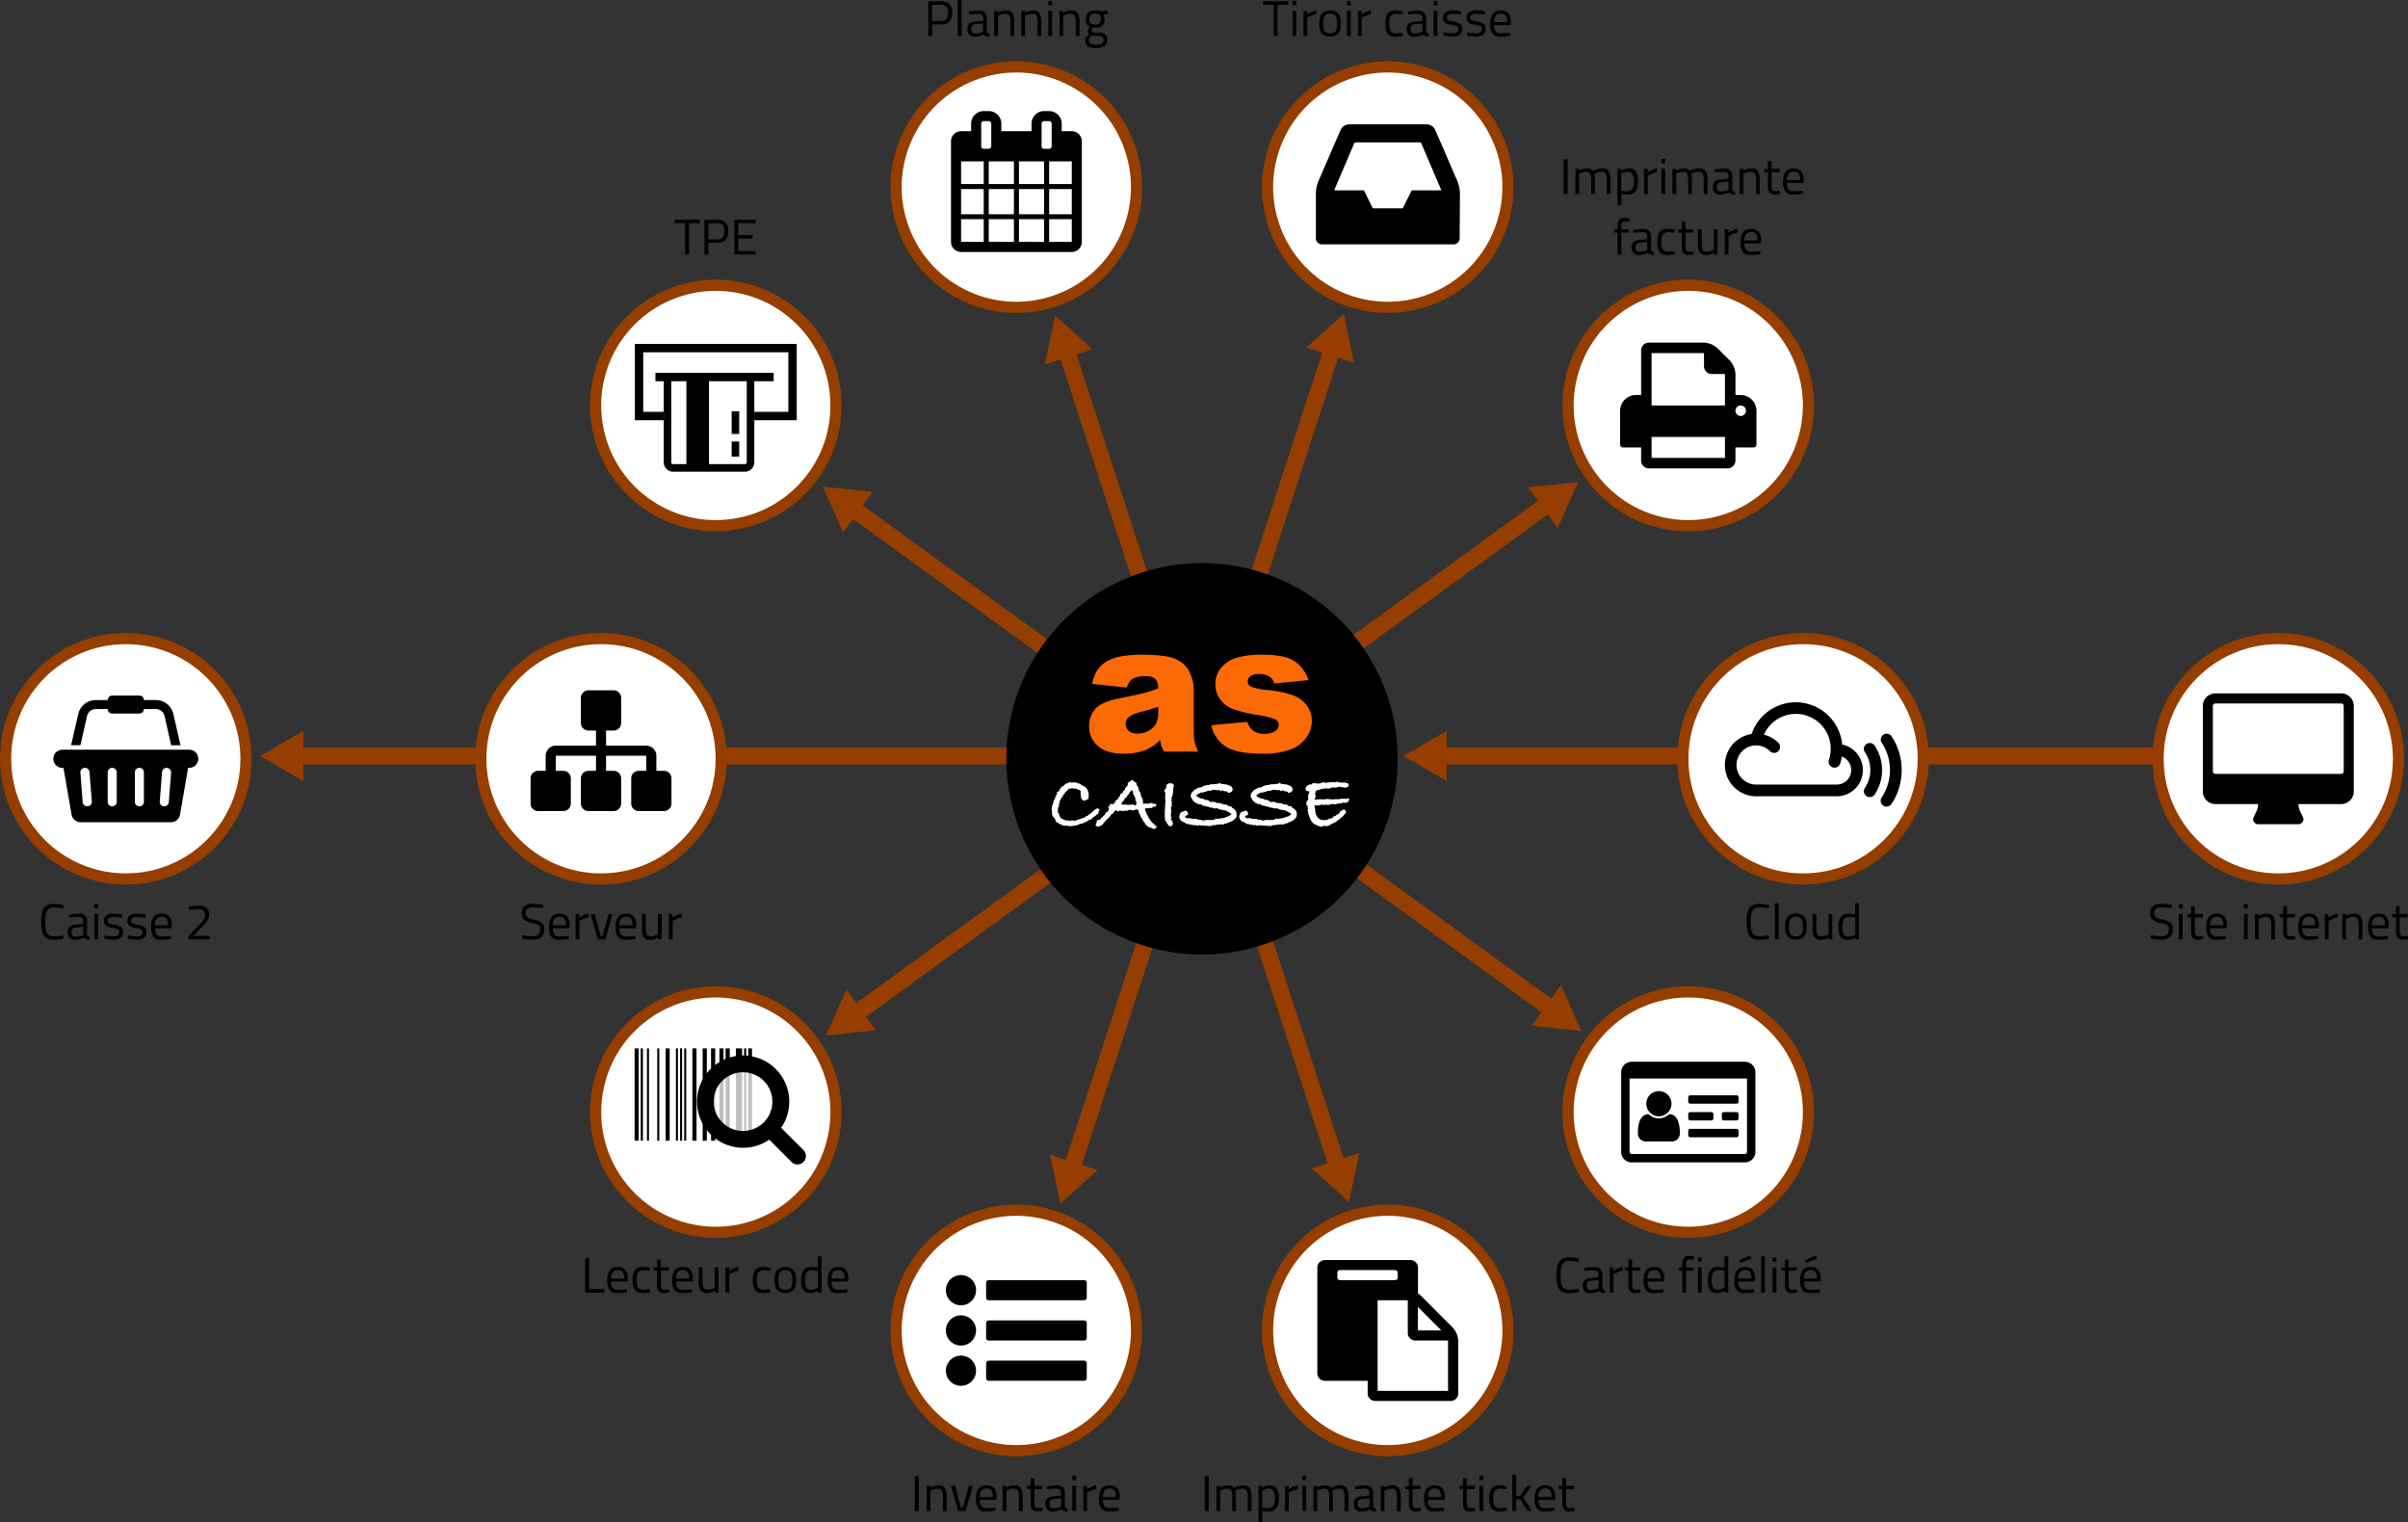 <svg xmlns="http://www.w3.org/2000/svg" xmlns:xlink="http://www.w3.org/1999/xlink" width="861.4" height="544.46" viewBox="0 0 861.4 544.46"><rect x="0" y="0" width="861.4" height="544.46" fill="#333333" stroke="none"/><defs><clipPath id="a" transform="translate(-17 -10.59)"><rect x="249.66" y="146.35" width="44.1" height="37.8" style="fill:none"/></clipPath><symbol id="b" viewBox="0 0 90 90"><circle cx="45" cy="45" r="43" style="fill:#fff;stroke:#963d00;stroke-miterlimit:10;stroke-width:4px"/></symbol></defs><title>schema</title><path d="M423,283" transform="translate(-17 -10.59)" style="fill:none"/><line x1="411.17" y1="286.33" x2="305.93" y2="362.79" style="fill:none;stroke:#963d00;stroke-miterlimit:10;stroke-width:6px"/><polygon points="302.78 353.99 295.48 370.38 313.33 368.51 302.78 353.99" style="fill:#963d00"/><line x1="423.53" y1="294.55" x2="383.34" y2="418.26" style="fill:none;stroke:#963d00;stroke-miterlimit:10;stroke-width:6px"/><polygon points="375.61 412.99 379.34 430.55 392.68 418.54 375.61 412.99" style="fill:#963d00"/><line x1="438.37" y1="293.93" x2="478.57" y2="417.65" style="fill:none;stroke:#963d00;stroke-miterlimit:10;stroke-width:6px"/><polygon points="469.22 417.92 482.56 429.93 486.29 412.38 469.22 417.92" style="fill:#963d00"/><line x1="450" y1="284.71" x2="555.24" y2="361.17" style="fill:none;stroke:#963d00;stroke-miterlimit:10;stroke-width:6px"/><polygon points="547.84 366.89 565.69 368.76 558.39 352.37 547.84 366.89" style="fill:#963d00"/><line x1="771" y1="270.41" x2="514.92" y2="270.41" style="fill:none;stroke:#963d00;stroke-miterlimit:10;stroke-width:6px"/><polygon points="517.54 261.44 502 270.41 517.54 279.39 517.54 261.44" style="fill:#963d00"/><line x1="406" y1="270.41" x2="105.92" y2="270.41" style="fill:none;stroke:#963d00;stroke-miterlimit:10;stroke-width:6px"/><polygon points="108.54 261.44 93 270.41 108.54 279.39 108.54 261.44" style="fill:#963d00"/><line x1="448.83" y1="256.5" x2="554.07" y2="180.04" style="fill:none;stroke:#963d00;stroke-miterlimit:10;stroke-width:6px"/><polygon points="557.22 188.84 564.52 172.44 546.67 174.32 557.22 188.84" style="fill:#963d00"/><line x1="436.47" y1="248.28" x2="476.66" y2="124.56" style="fill:none;stroke:#963d00;stroke-miterlimit:10;stroke-width:6px"/><polygon points="484.39 129.83 480.66 112.28 467.32 124.29 484.39 129.83" style="fill:#963d00"/><line x1="421.63" y1="248.9" x2="381.43" y2="125.18" style="fill:none;stroke:#963d00;stroke-miterlimit:10;stroke-width:6px"/><polygon points="390.78 124.9 377.44 112.89 373.71 130.45 390.78 124.9" style="fill:#963d00"/><line x1="410" y1="258.11" x2="304.76" y2="181.65" style="fill:none;stroke:#963d00;stroke-miterlimit:10;stroke-width:6px"/><polygon points="312.16 175.94 294.31 174.06 301.61 190.46 312.16 175.94" style="fill:#963d00"/><use width="90" height="90" transform="translate(170 226.41)" xlink:href="#b"/><use width="90" height="90" transform="translate(0 226.41)" xlink:href="#b"/><use width="90" height="90" transform="translate(193.21 387.83) rotate(-36)" xlink:href="#b"/><use width="90" height="90" transform="translate(306.86 504.78) rotate(-72)" xlink:href="#b"/><use width="90" height="90" transform="translate(467.55 532.59) rotate(-108)" xlink:href="#b"/><use width="90" height="90" transform="translate(613.89 460.64) rotate(-144)" xlink:href="#b"/><use width="90" height="90" transform="translate(690 316.41) rotate(180)" xlink:href="#b"/><use width="90" height="90" transform="translate(860 316.41) rotate(180)" xlink:href="#b"/><use width="90" height="90" transform="translate(666.79 154.99) rotate(144)" xlink:href="#b"/><use width="90" height="90" transform="translate(553.14 38.04) rotate(108)" xlink:href="#b"/><use width="90" height="90" transform="translate(392.45 10.23) rotate(72)" xlink:href="#b"/><use width="90" height="90" transform="translate(246.11 82.18) rotate(36)" xlink:href="#b"/><path d="M468.82,12.3V11.06h9V12.3H474V23.51h-1.37V12.3Z" transform="translate(-17 -10.59)"/><path d="M479.35,12.48V10.91h1.35v1.57Zm0,11v-9h1.35v9Z" transform="translate(-17 -10.59)"/><path d="M483.29,23.51v-9h1.33v1.22a8.78,8.78,0,0,1,3.29-1.42v1.37a9.76,9.76,0,0,0-1.58.45,10.43,10.43,0,0,0-1.25.54l-.45.23v6.61Z" transform="translate(-17 -10.59)"/><path d="M488.94,19a5.71,5.71,0,0,1,.88-3.56,4.58,4.58,0,0,1,5.95,0,5.76,5.76,0,0,1,.87,3.56,6.09,6.09,0,0,1-.83,3.58,4.66,4.66,0,0,1-6,0A6.09,6.09,0,0,1,488.94,19Zm1.39,0a5.73,5.73,0,0,0,.48,2.76,2.92,2.92,0,0,0,4,0,5.8,5.8,0,0,0,.47-2.76,5.06,5.06,0,0,0-.52-2.73,2.2,2.2,0,0,0-1.93-.75,2.23,2.23,0,0,0-1.94.75A5,5,0,0,0,490.33,19Z" transform="translate(-17 -10.59)"/><path d="M498.84,12.48V10.91h1.35v1.57Zm0,11v-9h1.35v9Z" transform="translate(-17 -10.59)"/><path d="M502.78,23.51v-9h1.33v1.22a8.78,8.78,0,0,1,3.29-1.42v1.37a9.75,9.75,0,0,0-1.57.45,10.29,10.29,0,0,0-1.25.54l-.45.23v6.61Z" transform="translate(-17 -10.59)"/><path d="M516.34,14.33a15.45,15.45,0,0,1,2,.22l.43.05-.05,1.1a21,21,0,0,0-2.12-.16,2.47,2.47,0,0,0-2.08.73A4.74,4.74,0,0,0,514,19a5.28,5.28,0,0,0,.51,2.75,2.41,2.41,0,0,0,2.13.77l2.12-.16.05,1.12a18.52,18.52,0,0,1-2.5.25,3.41,3.41,0,0,1-2.91-1.08,6.28,6.28,0,0,1-.8-3.64,5.71,5.71,0,0,1,.86-3.6A3.56,3.56,0,0,1,516.34,14.33Z" transform="translate(-17 -10.59)"/><path d="M527.17,17.23v4.61q.05.67,1,.79l-.05,1.06A2.9,2.9,0,0,1,526,23a7.91,7.91,0,0,1-3.24.72,2.44,2.44,0,0,1-1.89-.7,2.86,2.86,0,0,1-.65-2,2.53,2.53,0,0,1,.67-1.93,3.53,3.53,0,0,1,2.09-.77l2.83-.27v-.77a1.81,1.81,0,0,0-.4-1.31,1.46,1.46,0,0,0-1.08-.4,25.84,25.84,0,0,0-3,.18l-.56.05-.05-1a18.17,18.17,0,0,1,3.51-.4,3,3,0,0,1,2.22.7A3,3,0,0,1,527.17,17.23Zm-5.54,3.67q0,1.66,1.37,1.66a7.27,7.27,0,0,0,2.41-.41l.41-.14V19l-2.66.25a1.74,1.74,0,0,0-1.17.47A1.65,1.65,0,0,0,521.63,20.9Z" transform="translate(-17 -10.59)"/><path d="M529.84,12.48V10.91h1.35v1.57Zm0,11v-9h1.35v9Z" transform="translate(-17 -10.59)"/><path d="M536.6,15.54q-2,0-2,1.37a.94.94,0,0,0,.45.89,7.66,7.66,0,0,0,2.05.54,5.45,5.45,0,0,1,2.27.78,2.25,2.25,0,0,1,.67,1.89,2.35,2.35,0,0,1-.89,2,4.39,4.39,0,0,1-2.6.65,16.28,16.28,0,0,1-2.63-.25l-.54-.09.07-1.17a22.91,22.91,0,0,0,3.1.31,3.1,3.1,0,0,0,1.59-.33,1.2,1.2,0,0,0,.55-1.12,1.13,1.13,0,0,0-.47-1.06,7,7,0,0,0-2.05-.53,5.44,5.44,0,0,1-2.25-.74,2.1,2.1,0,0,1-.67-1.8,2.19,2.19,0,0,1,.93-1.94,4,4,0,0,1,2.31-.63,18.94,18.94,0,0,1,2.75.25l.5.09,0,1.15A23.39,23.39,0,0,0,536.6,15.54Z" transform="translate(-17 -10.59)"/><path d="M545,15.54q-2,0-2,1.37a.94.94,0,0,0,.45.89,7.65,7.65,0,0,0,2.05.54,5.46,5.46,0,0,1,2.27.78,2.25,2.25,0,0,1,.67,1.89,2.35,2.35,0,0,1-.89,2,4.39,4.39,0,0,1-2.6.65,16.29,16.29,0,0,1-2.63-.25l-.54-.09.07-1.17a22.92,22.92,0,0,0,3.1.31,3.1,3.1,0,0,0,1.59-.33A1.2,1.2,0,0,0,547.1,21a1.13,1.13,0,0,0-.47-1.06,7,7,0,0,0-2.05-.53,5.44,5.44,0,0,1-2.25-.74,2.1,2.1,0,0,1-.67-1.8,2.19,2.19,0,0,1,.93-1.94,4,4,0,0,1,2.31-.63,18.92,18.92,0,0,1,2.75.25l.5.09,0,1.15A23.38,23.38,0,0,0,545,15.54Z" transform="translate(-17 -10.59)"/><path d="M556.64,22.4l.52-.05,0,1.06a25.77,25.77,0,0,1-3.51.29,3.16,3.16,0,0,1-2.75-1.12,6,6,0,0,1-.81-3.5q0-4.73,3.76-4.73a3.44,3.44,0,0,1,2.72,1,4.74,4.74,0,0,1,.9,3.2l-.07,1h-5.94a3.7,3.7,0,0,0,.54,2.21,2.21,2.21,0,0,0,1.88.72Q555.25,22.5,556.64,22.4Zm-.49-3.91a3.91,3.91,0,0,0-.53-2.34,2.05,2.05,0,0,0-1.73-.68,2.21,2.21,0,0,0-1.8.72,3.63,3.63,0,0,0-.62,2.3Z" transform="translate(-17 -10.59)"/><path d="M539.16,95.81A2.16,2.16,0,0,1,537,98H489.86a2.16,2.16,0,0,1-2.14-2.14V79.67a12.55,12.55,0,0,1,.84-4.12l8-18.48a3.5,3.5,0,0,1,3-2h27.86a3.5,3.5,0,0,1,3,2l8,18.48a12.55,12.55,0,0,1,.84,4.12Zm-6.6-17.14c-.07-.17-.1-.37-.17-.54l-7.1-16.61H501.59l-7.1,16.61c-.07.17-.1.37-.17.54H504.9l3.18,6.43H518.8L522,78.67Z" transform="translate(-17 -10.59)"/><path d="M576.38,80V67.57h1.39V80Z" transform="translate(-17 -10.59)"/><path d="M581.92,80h-1.35V71h1.33v.63a5.1,5.1,0,0,1,2.63-.81,2.7,2.7,0,0,1,2.34.92,6.63,6.63,0,0,1,1.54-.64,6,6,0,0,1,1.67-.28,2.67,2.67,0,0,1,2.42,1,6.86,6.86,0,0,1,.62,3.46V80h-1.35V75.31a6.21,6.21,0,0,0-.36-2.57,1.56,1.56,0,0,0-1.53-.69,4.65,4.65,0,0,0-1.22.17,6.14,6.14,0,0,0-1,.33l-.34.16a9,9,0,0,1,.23,2.63V80h-1.35V75.38a6.61,6.61,0,0,0-.35-2.64,1.56,1.56,0,0,0-1.54-.69,4.3,4.3,0,0,0-1.18.17,5.52,5.52,0,0,0-.93.33l-.31.16Z" transform="translate(-17 -10.59)"/><path d="M595.62,84V71H597v.65a5.18,5.18,0,0,1,2.7-.83,2.83,2.83,0,0,1,2.48,1.09,6.36,6.36,0,0,1,.77,3.59,5.62,5.62,0,0,1-.91,3.59,3.72,3.72,0,0,1-3,1.09,9.59,9.59,0,0,1-2-.2v4Zm3.83-12a4.18,4.18,0,0,0-1.16.18,6,6,0,0,0-1,.36l-.34.18v6.07a13.69,13.69,0,0,0,1.94.2,2.33,2.33,0,0,0,2-.83,4.79,4.79,0,0,0,.58-2.7,5,5,0,0,0-.53-2.66A1.75,1.75,0,0,0,599.46,72.05Z" transform="translate(-17 -10.59)"/><path d="M605.11,80V71h1.33v1.22a8.78,8.78,0,0,1,3.29-1.42v1.37a9.75,9.75,0,0,0-1.57.45,10.29,10.29,0,0,0-1.25.54l-.45.23V80Z" transform="translate(-17 -10.59)"/><path d="M611.34,69V67.42h1.35V69Zm0,11V71h1.35v9Z" transform="translate(-17 -10.59)"/><path d="M616.63,80h-1.35V71h1.33v.63a5.1,5.1,0,0,1,2.63-.81,2.7,2.7,0,0,1,2.34.92,6.6,6.6,0,0,1,1.54-.64,6,6,0,0,1,1.67-.28,2.67,2.67,0,0,1,2.42,1,6.87,6.87,0,0,1,.62,3.46V80h-1.35V75.31a6.21,6.21,0,0,0-.36-2.57,1.56,1.56,0,0,0-1.53-.69,4.65,4.65,0,0,0-1.22.17,6.09,6.09,0,0,0-1,.33l-.34.16a9,9,0,0,1,.23,2.63V80h-1.35V75.38a6.64,6.64,0,0,0-.35-2.64,1.56,1.56,0,0,0-1.54-.69,4.3,4.3,0,0,0-1.18.17,5.56,5.56,0,0,0-.93.33l-.31.16Z" transform="translate(-17 -10.59)"/><path d="M636.68,73.74v4.61q.05.67,1,.79l-.05,1.06a2.91,2.91,0,0,1-2.14-.72,7.91,7.91,0,0,1-3.24.72,2.44,2.44,0,0,1-1.89-.7,2.87,2.87,0,0,1-.65-2,2.53,2.53,0,0,1,.67-1.93,3.53,3.53,0,0,1,2.09-.77l2.83-.27v-.77a1.81,1.81,0,0,0-.4-1.31,1.46,1.46,0,0,0-1.08-.4,25.87,25.87,0,0,0-3,.18l-.56.05-.05-1a18.15,18.15,0,0,1,3.51-.4,2.51,2.51,0,0,1,2.92,2.9Zm-5.54,3.67q0,1.66,1.37,1.66a7.28,7.28,0,0,0,2.41-.41l.41-.14v-3l-2.66.25a1.74,1.74,0,0,0-1.17.47A1.65,1.65,0,0,0,631.14,77.41Z" transform="translate(-17 -10.59)"/><path d="M640.69,80h-1.35V71h1.33v.63a5.75,5.75,0,0,1,2.79-.81,2.66,2.66,0,0,1,2.42,1,6.86,6.86,0,0,1,.62,3.46V80h-1.33V75.31a6.08,6.08,0,0,0-.37-2.57,1.62,1.62,0,0,0-1.58-.69,4.69,4.69,0,0,0-1.21.17,6.09,6.09,0,0,0-1,.33l-.34.16Z" transform="translate(-17 -10.59)"/><path d="M653.62,72.19h-2.86v4.3a5.8,5.8,0,0,0,.23,2q.22.49,1.07.49l1.6-.11.09,1.12a12.34,12.34,0,0,1-1.84.2,2.35,2.35,0,0,1-1.94-.68,4.46,4.46,0,0,1-.54-2.61V72.19h-1.28V71h1.28V68.27h1.33V71h2.86Z" transform="translate(-17 -10.59)"/><path d="M661.39,78.91l.52-.05,0,1.06a25.77,25.77,0,0,1-3.51.29,3.16,3.16,0,0,1-2.75-1.12,6,6,0,0,1-.81-3.5q0-4.73,3.76-4.73a3.44,3.44,0,0,1,2.72,1,4.74,4.74,0,0,1,.9,3.2l-.07,1h-5.94a3.7,3.7,0,0,0,.54,2.21,2.21,2.21,0,0,0,1.88.72Q660,79,661.39,78.91ZM660.91,75a3.91,3.91,0,0,0-.53-2.34,2.05,2.05,0,0,0-1.73-.68,2.21,2.21,0,0,0-1.8.72,3.63,3.63,0,0,0-.62,2.3Z" transform="translate(-17 -10.59)"/><path d="M597,93.79v7.83h-1.35V93.79h-1.13V92.62h1.13v-.81a4.46,4.46,0,0,1,.54-2.6,2.26,2.26,0,0,1,1.89-.69l1.82.13,0,1.12-1.67,0a1,1,0,0,0-.94.43,3.4,3.4,0,0,0-.28,1.67v.79h2.61v1.17Z" transform="translate(-17 -10.59)"/><path d="M607.63,95.34v4.61q.05.67,1,.79l-.05,1.06a2.9,2.9,0,0,1-2.14-.72,7.91,7.91,0,0,1-3.24.72,2.44,2.44,0,0,1-1.89-.7,2.86,2.86,0,0,1-.65-2,2.53,2.53,0,0,1,.67-1.93,3.53,3.53,0,0,1,2.09-.77l2.83-.27v-.77a1.81,1.81,0,0,0-.4-1.31,1.46,1.46,0,0,0-1.08-.4,25.84,25.84,0,0,0-3,.18l-.56.05-.05-1a18.17,18.17,0,0,1,3.51-.4,2.51,2.51,0,0,1,2.92,2.9ZM602.08,99q0,1.66,1.37,1.66a7.27,7.27,0,0,0,2.41-.41l.41-.14v-3l-2.66.25a1.74,1.74,0,0,0-1.17.47A1.65,1.65,0,0,0,602.08,99Z" transform="translate(-17 -10.59)"/><path d="M613.66,92.44a15.45,15.45,0,0,1,2,.22l.43.05-.05,1.1a21,21,0,0,0-2.12-.16,2.47,2.47,0,0,0-2.08.73,4.74,4.74,0,0,0-.55,2.7,5.28,5.28,0,0,0,.51,2.75,2.41,2.41,0,0,0,2.13.77l2.12-.16.05,1.12a18.52,18.52,0,0,1-2.5.25,3.41,3.41,0,0,1-2.91-1.08,6.28,6.28,0,0,1-.8-3.64,5.71,5.71,0,0,1,.86-3.6A3.56,3.56,0,0,1,613.66,92.44Z" transform="translate(-17 -10.59)"/><path d="M622.8,93.79h-2.86v4.3a5.8,5.8,0,0,0,.22,2q.22.49,1.07.49l1.6-.11.09,1.12a12.34,12.34,0,0,1-1.84.2,2.35,2.35,0,0,1-1.94-.68,4.46,4.46,0,0,1-.54-2.61V93.79h-1.28V92.62h1.28V89.87h1.33v2.75h2.86Z" transform="translate(-17 -10.59)"/><path d="M630.07,92.62h1.35v9h-1.35V101a5.15,5.15,0,0,1-2.66.81,2.68,2.68,0,0,1-2.44-1,7.17,7.17,0,0,1-.6-3.53v-4.7h1.35V97.3a6.63,6.63,0,0,0,.34,2.63q.34.67,1.55.67a4.45,4.45,0,0,0,1.21-.17,5.41,5.41,0,0,0,.94-.33l.32-.16Z" transform="translate(-17 -10.59)"/><path d="M634,101.62v-9h1.33v1.22a8.78,8.78,0,0,1,3.29-1.42v1.37a9.76,9.76,0,0,0-1.58.45,10.43,10.43,0,0,0-1.25.54l-.45.23v6.61Z" transform="translate(-17 -10.59)"/><path d="M646.18,100.51l.52-.05,0,1.06a25.77,25.77,0,0,1-3.51.29,3.16,3.16,0,0,1-2.75-1.12,6,6,0,0,1-.81-3.5q0-4.73,3.76-4.73a3.44,3.44,0,0,1,2.72,1,4.74,4.74,0,0,1,.9,3.2l-.07,1H641a3.7,3.7,0,0,0,.54,2.21,2.21,2.21,0,0,0,1.88.72Q644.8,100.62,646.18,100.51Zm-.49-3.91a3.9,3.9,0,0,0-.53-2.34,2.05,2.05,0,0,0-1.73-.68,2.21,2.21,0,0,0-1.8.72,3.63,3.63,0,0,0-.62,2.3Z" transform="translate(-17 -10.59)"/><path d="M645.31,169.69a1,1,0,0,1-.94.94h-6.56v4.69a2.81,2.81,0,0,1-2.81,2.81H606.88a2.81,2.81,0,0,1-2.81-2.81v-4.69H597.5a1,1,0,0,1-.94-.94V157.5a5.66,5.66,0,0,1,5.63-5.62h1.88V135.94a2.81,2.81,0,0,1,2.81-2.81h19.69a7.76,7.76,0,0,1,4.8,2l4.45,4.45a7.76,7.76,0,0,1,2,4.8v7.5h1.88a5.66,5.66,0,0,1,5.63,5.63Zm-11.25-14.06V144.38h-4.69a2.81,2.81,0,0,1-2.81-2.81v-4.69H607.81v18.75Zm0,18.75v-7.5H607.81v7.5Zm5.63-18.75a1.88,1.88,0,1,0,1.88,1.88A1.89,1.89,0,0,0,639.69,155.63Z" transform="translate(-17 -10.59)"/><path d="M581.78,472.75a16.85,16.85,0,0,1-3.33.38,5.93,5.93,0,0,1-2.38-.4,3,3,0,0,1-1.4-1.26,5.83,5.83,0,0,1-.68-2,16.82,16.82,0,0,1-.19-2.76A17.18,17.18,0,0,1,574,464a6,6,0,0,1,.68-2,2.94,2.94,0,0,1,1.4-1.26,5.87,5.87,0,0,1,2.34-.4,17.29,17.29,0,0,1,3.38.4l-.05,1.17a18.71,18.71,0,0,0-3.24-.32,2.7,2.7,0,0,0-2.62,1.18,9.09,9.09,0,0,0-.64,4,17.75,17.75,0,0,0,.12,2.29,5,5,0,0,0,.46,1.56,2,2,0,0,0,1,1,4.85,4.85,0,0,0,1.93.3,16.6,16.6,0,0,0,3-.32Z" transform="translate(-17 -10.59)"/><path d="M590.17,466.66v4.61q.05.67,1,.79l-.05,1.06a2.9,2.9,0,0,1-2.14-.72,7.91,7.91,0,0,1-3.24.72,2.44,2.44,0,0,1-1.89-.7,2.86,2.86,0,0,1-.65-2,2.53,2.53,0,0,1,.67-1.93,3.53,3.53,0,0,1,2.09-.77l2.83-.27v-.77a1.81,1.81,0,0,0-.4-1.31,1.46,1.46,0,0,0-1.08-.4,25.84,25.84,0,0,0-3,.18l-.56.05-.05-1a18.17,18.17,0,0,1,3.51-.4,2.51,2.51,0,0,1,2.92,2.9Zm-5.54,3.67q0,1.66,1.37,1.66a7.27,7.27,0,0,0,2.41-.41l.41-.14v-3l-2.66.25a1.74,1.74,0,0,0-1.17.47A1.65,1.65,0,0,0,584.62,470.33Z" transform="translate(-17 -10.59)"/><path d="M592.83,472.94v-9h1.33v1.22a8.78,8.78,0,0,1,3.29-1.42v1.37a9.76,9.76,0,0,0-1.58.45,10.43,10.43,0,0,0-1.25.54l-.45.23v6.61Z" transform="translate(-17 -10.59)"/><path d="M603.72,465.11h-2.86v4.3a5.8,5.8,0,0,0,.22,2q.22.49,1.07.49l1.6-.11.09,1.12a12.34,12.34,0,0,1-1.84.2,2.35,2.35,0,0,1-1.94-.68,4.46,4.46,0,0,1-.54-2.61v-4.73h-1.28v-1.17h1.28v-2.75h1.33v2.75h2.86Z" transform="translate(-17 -10.59)"/><path d="M611.5,471.83l.52-.05,0,1.06a25.78,25.78,0,0,1-3.51.29,3.16,3.16,0,0,1-2.75-1.12,6,6,0,0,1-.81-3.5q0-4.73,3.76-4.73a3.44,3.44,0,0,1,2.72,1,4.74,4.74,0,0,1,.9,3.2l-.07,1h-5.94a3.7,3.7,0,0,0,.54,2.21,2.21,2.21,0,0,0,1.88.72Q610.11,471.94,611.5,471.83Zm-.49-3.91a3.9,3.9,0,0,0-.53-2.34,2.05,2.05,0,0,0-1.73-.68,2.21,2.21,0,0,0-1.8.72,3.63,3.63,0,0,0-.62,2.3Z" transform="translate(-17 -10.59)"/><path d="M620.16,465.11v7.83h-1.35v-7.83h-1.13v-1.17h1.13v-.81a4.46,4.46,0,0,1,.54-2.6,2.26,2.26,0,0,1,1.89-.69l1.82.13,0,1.12-1.67,0a1,1,0,0,0-.94.43,3.4,3.4,0,0,0-.28,1.67v.79h2.61v1.17Z" transform="translate(-17 -10.59)"/><path d="M624.38,461.91v-1.57h1.35v1.57Zm0,11v-9h1.35v9Z" transform="translate(-17 -10.59)"/><path d="M635.24,460v12.92h-1.33v-.61a5.49,5.49,0,0,1-2.74.79,4,4,0,0,1-1.26-.18,2.58,2.58,0,0,1-1-.65q-1-1-1-3.59a6.38,6.38,0,0,1,.87-3.78,3.38,3.38,0,0,1,2.89-1.16,11.37,11.37,0,0,1,2.21.23v-4Zm-4.68,11.77a2.35,2.35,0,0,0,.84.13,4.49,4.49,0,0,0,1.15-.17,6.74,6.74,0,0,0,1-.33l.36-.16v-6.1a11.63,11.63,0,0,0-2.14-.22,2.06,2.06,0,0,0-1.91.87,5.28,5.28,0,0,0-.54,2.71,4.45,4.45,0,0,0,.63,2.81A1.53,1.53,0,0,0,630.56,471.79Z" transform="translate(-17 -10.59)"/><path d="M644,471.83l.52-.05,0,1.06a25.78,25.78,0,0,1-3.51.29,3.16,3.16,0,0,1-2.75-1.12,6,6,0,0,1-.81-3.5q0-4.73,3.76-4.73a3.44,3.44,0,0,1,2.72,1,4.73,4.73,0,0,1,.9,3.2l-.07,1h-5.94a3.69,3.69,0,0,0,.54,2.21,2.21,2.21,0,0,0,1.88.72Q642.58,471.94,644,471.83Zm-.49-3.91a3.91,3.91,0,0,0-.53-2.34,2.05,2.05,0,0,0-1.73-.68,2.22,2.22,0,0,0-1.8.72,3.63,3.63,0,0,0-.62,2.3Zm-4.32-6.53,3.89-1.76.47,1.15-4,1.53Z" transform="translate(-17 -10.59)"/><path d="M647,472.94V460h1.35v12.92Z" transform="translate(-17 -10.59)"/><path d="M651.1,461.91v-1.57h1.35v1.57Zm0,11v-9h1.35v9Z" transform="translate(-17 -10.59)"/><path d="M659.7,465.11h-2.86v4.3a5.8,5.8,0,0,0,.23,2q.22.49,1.07.49l1.6-.11.09,1.12a12.34,12.34,0,0,1-1.84.2,2.35,2.35,0,0,1-1.94-.68,4.46,4.46,0,0,1-.54-2.61v-4.73h-1.28v-1.17h1.28v-2.75h1.33v2.75h2.86Z" transform="translate(-17 -10.59)"/><path d="M667.48,471.83l.52-.05,0,1.06a25.77,25.77,0,0,1-3.51.29,3.16,3.16,0,0,1-2.75-1.12,6,6,0,0,1-.81-3.5q0-4.73,3.76-4.73a3.44,3.44,0,0,1,2.72,1,4.74,4.74,0,0,1,.9,3.2l-.07,1h-5.94a3.7,3.7,0,0,0,.54,2.21,2.21,2.21,0,0,0,1.88.72Q666.09,471.94,667.48,471.83Zm-.49-3.91a3.91,3.91,0,0,0-.53-2.34,2.05,2.05,0,0,0-1.73-.68,2.21,2.21,0,0,0-1.8.72,3.63,3.63,0,0,0-.62,2.3Zm-4.32-6.53,3.89-1.76.47,1.15-4,1.53Z" transform="translate(-17 -10.59)"/><path d="M644.94,422.62a3.76,3.76,0,0,1-3.75,3.75h-40.5a3.76,3.76,0,0,1-3.75-3.75v-28.5a3.76,3.76,0,0,1,3.75-3.75h40.5a3.76,3.76,0,0,1,3.75,3.75Zm-3-26.25h-42v26.25a.77.77,0,0,0,.75.75h40.5a.77.77,0,0,0,.75-.75Zm-26.51,22.5h-10a2.85,2.85,0,0,1-2.51-3.09c0-3.09.75-6.66,3.84-6.66a5.21,5.21,0,0,0,7.31,0c3.09,0,3.84,3.56,3.84,6.66A2.85,2.85,0,0,1,615.43,418.87Zm-5-9a4.5,4.5,0,1,1,4.5-4.5A4.5,4.5,0,0,1,610.44,409.87Zm28.5-5.25a.74.74,0,0,1-.75.75h-16.5a.74.74,0,0,1-.75-.75v-1.5a.74.74,0,0,1,.75-.75h16.5a.74.74,0,0,1,.75.75Zm-9,6a.74.74,0,0,1-.75.75h-7.5a.74.74,0,0,1-.75-.75v-1.5a.74.74,0,0,1,.75-.75h7.5a.74.74,0,0,1,.75.75Zm9,6a.74.74,0,0,1-.75.75h-16.5a.74.74,0,0,1-.75-.75v-1.5a.74.74,0,0,1,.75-.75h16.5a.74.74,0,0,1,.75.75Zm0-6a.74.74,0,0,1-.75.75h-4.5a.74.74,0,0,1-.75-.75v-1.5a.74.74,0,0,1,.75-.75h4.5a.74.74,0,0,1,.75.75Z" transform="translate(-17 -10.59)"/><path d="M344.28,551.05V538.6h1.39v12.46Z" transform="translate(-17 -10.59)"/><path d="M349.83,551.05h-1.35v-9h1.33v.63a5.75,5.75,0,0,1,2.79-.81,2.66,2.66,0,0,1,2.42,1,6.86,6.86,0,0,1,.62,3.46v4.75h-1.33v-4.72a6.08,6.08,0,0,0-.37-2.57,1.62,1.62,0,0,0-1.57-.69,4.69,4.69,0,0,0-1.21.17,6.05,6.05,0,0,0-1,.33l-.34.16Z" transform="translate(-17 -10.59)"/><path d="M357.21,542.05h1.44l2.11,7.83h.67l2.18-7.83H365l-2.54,9h-2.7Z" transform="translate(-17 -10.59)"/><path d="M372.67,549.94l.52-.05,0,1.06a25.78,25.78,0,0,1-3.51.29,3.16,3.16,0,0,1-2.75-1.12,6,6,0,0,1-.81-3.5q0-4.73,3.76-4.73a3.44,3.44,0,0,1,2.72,1,4.74,4.74,0,0,1,.9,3.2l-.07,1h-5.94a3.7,3.7,0,0,0,.54,2.21,2.21,2.21,0,0,0,1.88.72Q371.28,550,372.67,549.94Zm-.49-3.91a3.91,3.91,0,0,0-.53-2.34,2.05,2.05,0,0,0-1.73-.68,2.22,2.22,0,0,0-1.8.72,3.63,3.63,0,0,0-.62,2.3Z" transform="translate(-17 -10.59)"/><path d="M377,551.05h-1.35v-9H377v.63a5.75,5.75,0,0,1,2.79-.81,2.66,2.66,0,0,1,2.42,1,6.86,6.86,0,0,1,.62,3.46v4.75h-1.33v-4.72a6.08,6.08,0,0,0-.37-2.57,1.62,1.62,0,0,0-1.57-.69,4.69,4.69,0,0,0-1.21.17,6.05,6.05,0,0,0-1,.33l-.34.16Z" transform="translate(-17 -10.59)"/><path d="M389.91,543.22h-2.86v4.3a5.82,5.82,0,0,0,.22,2q.22.49,1.07.49l1.6-.11.09,1.12a12.34,12.34,0,0,1-1.84.2,2.35,2.35,0,0,1-1.94-.68,4.46,4.46,0,0,1-.54-2.61v-4.73h-1.28v-1.17h1.28V539.3h1.33v2.75h2.86Z" transform="translate(-17 -10.59)"/><path d="M397.92,544.77v4.61q.05.67,1,.79l-.05,1.06a2.9,2.9,0,0,1-2.14-.72,7.91,7.91,0,0,1-3.24.72,2.44,2.44,0,0,1-1.89-.7,2.87,2.87,0,0,1-.65-2,2.53,2.53,0,0,1,.67-1.93,3.53,3.53,0,0,1,2.09-.77l2.83-.27v-.77a1.81,1.81,0,0,0-.4-1.31,1.46,1.46,0,0,0-1.08-.4,25.86,25.86,0,0,0-3,.18l-.56.05-.05-1a18.16,18.16,0,0,1,3.51-.4,2.51,2.51,0,0,1,2.92,2.9Zm-5.54,3.67q0,1.66,1.37,1.66a7.27,7.27,0,0,0,2.41-.41l.41-.14v-3l-2.66.25a1.74,1.74,0,0,0-1.17.47A1.65,1.65,0,0,0,392.38,548.44Z" transform="translate(-17 -10.59)"/><path d="M400.59,540v-1.57h1.35V540Zm0,11v-9h1.35v9Z" transform="translate(-17 -10.59)"/><path d="M404.53,551.05v-9h1.33v1.22a8.78,8.78,0,0,1,3.29-1.42v1.37a9.76,9.76,0,0,0-1.58.45,10.43,10.43,0,0,0-1.25.54l-.45.23v6.61Z" transform="translate(-17 -10.59)"/><path d="M416.7,549.94l.52-.05,0,1.06a25.77,25.77,0,0,1-3.51.29,3.16,3.16,0,0,1-2.75-1.12,6,6,0,0,1-.81-3.5q0-4.73,3.76-4.73a3.44,3.44,0,0,1,2.72,1,4.74,4.74,0,0,1,.9,3.2l-.07,1h-5.94a3.7,3.7,0,0,0,.54,2.21A2.21,2.21,0,0,0,414,550Q415.31,550,416.7,549.94Zm-.49-3.91a3.91,3.91,0,0,0-.53-2.34A2.05,2.05,0,0,0,414,543a2.21,2.21,0,0,0-1.8.72,3.63,3.63,0,0,0-.62,2.3Z" transform="translate(-17 -10.59)"/><path d="M360.76,477.48a5.4,5.4,0,1,1,5.4-5.4A5.4,5.4,0,0,1,360.76,477.48Zm0,14.4a5.4,5.4,0,1,1,5.4-5.4A5.4,5.4,0,0,1,360.76,491.88Zm0,14.4a5.4,5.4,0,1,1,5.4-5.4A5.4,5.4,0,0,1,360.76,506.28Zm45-31.5a.93.93,0,0,1-.9.9h-34.2a.93.93,0,0,1-.9-.9v-5.4a.93.93,0,0,1,.9-.9h34.2a.93.93,0,0,1,.9.9Zm0,14.4a.93.93,0,0,1-.9.9h-34.2a.93.93,0,0,1-.9-.9v-5.4a.93.93,0,0,1,.9-.9h34.2a.93.93,0,0,1,.9.9Zm0,14.4a.93.93,0,0,1-.9.9h-34.2a.93.93,0,0,1-.9-.9v-5.4a.93.93,0,0,1,.9-.9h34.2a.93.93,0,0,1,.9.9Z" transform="translate(-17 -10.59)"/><path d="M353.63,19.32h-3.17v4.19h-1.39V11.06h4.55a4,4,0,0,1,3,1,4.16,4.16,0,0,1,1,3Q357.6,19.32,353.63,19.32Zm-3.17-1.22h3.15q2.57,0,2.57-3a3.08,3.08,0,0,0-.61-2.11,2.53,2.53,0,0,0-2-.68h-3.15Z" transform="translate(-17 -10.59)"/><path d="M359.62,23.51V10.59H361V23.51Z" transform="translate(-17 -10.59)"/><path d="M370,17.23v4.61q.05.67,1,.79L371,23.69a2.9,2.9,0,0,1-2.14-.72,7.91,7.91,0,0,1-3.24.72,2.44,2.44,0,0,1-1.89-.7,2.87,2.87,0,0,1-.65-2,2.53,2.53,0,0,1,.67-1.93,3.53,3.53,0,0,1,2.09-.77l2.83-.27v-.77a1.81,1.81,0,0,0-.4-1.31,1.46,1.46,0,0,0-1.08-.4,25.86,25.86,0,0,0-3,.18l-.56.05-.05-1a18.16,18.16,0,0,1,3.51-.4,3,3,0,0,1,2.22.7A3,3,0,0,1,370,17.23Zm-5.54,3.67q0,1.66,1.37,1.66a7.27,7.27,0,0,0,2.41-.41l.41-.14V19l-2.66.25a1.74,1.74,0,0,0-1.17.47A1.65,1.65,0,0,0,364.48,20.9Z" transform="translate(-17 -10.59)"/><path d="M374,23.51h-1.35v-9H374v.63a5.75,5.75,0,0,1,2.79-.81,2.66,2.66,0,0,1,2.42,1,6.86,6.86,0,0,1,.62,3.46v4.75h-1.33V18.8a6.08,6.08,0,0,0-.37-2.57,1.62,1.62,0,0,0-1.57-.69,4.69,4.69,0,0,0-1.21.17,6.05,6.05,0,0,0-1,.33l-.34.16Z" transform="translate(-17 -10.59)"/><path d="M383.7,23.51h-1.35v-9h1.33v.63a5.75,5.75,0,0,1,2.79-.81,2.66,2.66,0,0,1,2.42,1,6.86,6.86,0,0,1,.62,3.46v4.75h-1.33V18.8a6.08,6.08,0,0,0-.37-2.57,1.62,1.62,0,0,0-1.57-.69,4.69,4.69,0,0,0-1.21.17,6.05,6.05,0,0,0-1,.33l-.34.16Z" transform="translate(-17 -10.59)"/><path d="M392,12.48V10.91h1.35v1.57Zm0,11v-9h1.35v9Z" transform="translate(-17 -10.59)"/><path d="M397.31,23.51H396v-9h1.33v.63a5.75,5.75,0,0,1,2.79-.81,2.66,2.66,0,0,1,2.42,1,6.86,6.86,0,0,1,.62,3.46v4.75h-1.33V18.8a6.08,6.08,0,0,0-.37-2.57,1.62,1.62,0,0,0-1.57-.69,4.69,4.69,0,0,0-1.21.17,6.05,6.05,0,0,0-1,.33l-.34.16Z" transform="translate(-17 -10.59)"/><path d="M409.1,27.74a5.63,5.63,0,0,1-3-.59,2.4,2.4,0,0,1-.85-2.13,2,2,0,0,1,.32-1.2,5,5,0,0,1,1.1-1,1.39,1.39,0,0,1-.5-1.24,3.07,3.07,0,0,1,.45-1.13l.16-.29a2.67,2.67,0,0,1-1.42-2.72q0-3.08,3.37-3.08a6.74,6.74,0,0,1,1.6.18l.27.05,2.66-.07v1.15l-1.71,0a2.45,2.45,0,0,1,.59,1.8,2.89,2.89,0,0,1-.84,2.37,4.18,4.18,0,0,1-2.64.68,5,5,0,0,1-.88-.07,3.76,3.76,0,0,0-.32,1c0,.37.11.6.34.69a8.57,8.57,0,0,0,2.07.13,4.38,4.38,0,0,1,2.48.54,2.45,2.45,0,0,1,.76,2.11Q413.1,27.74,409.1,27.74Zm-2.54-2.83a1.5,1.5,0,0,0,.53,1.32,3.69,3.69,0,0,0,2,.37,4,4,0,0,0,2.05-.4,1.45,1.45,0,0,0,.62-1.32q0-.93-.45-1.2a3.86,3.86,0,0,0-1.76-.27l-1.94-.09a3.15,3.15,0,0,0-.8.76A1.51,1.51,0,0,0,406.56,24.92Zm.13-7.51a2,2,0,0,0,.48,1.51,2.26,2.26,0,0,0,1.58.45,2.22,2.22,0,0,0,1.56-.45,2,2,0,0,0,.47-1.52,2,2,0,0,0-.47-1.52,2.94,2.94,0,0,0-3.14,0A2,2,0,0,0,406.69,17.41Z" transform="translate(-17 -10.59)"/><path d="M404,97.12a3.63,3.63,0,0,1-3.6,3.6h-39.6a3.63,3.63,0,0,1-3.6-3.6v-36a3.63,3.63,0,0,1,3.6-3.6h3.6v-2.7a4.51,4.51,0,0,1,4.5-4.5h1.8a4.51,4.51,0,0,1,4.5,4.5v2.7H386v-2.7a4.51,4.51,0,0,1,4.5-4.5h1.8a4.51,4.51,0,0,1,4.5,4.5v2.7h3.6a3.63,3.63,0,0,1,3.6,3.6Zm-35.1-20.7v-8.1h-8.1v8.1Zm0,10.8v-9h-8.1v9Zm0,9.9V89h-8.1v8.1Zm2.7-42.3a.93.93,0,0,0-.9-.9h-1.8a.93.93,0,0,0-.9.9v8.1a.93.93,0,0,0,.9.9h1.8a.93.93,0,0,0,.9-.9Zm8.1,21.6v-8.1h-9v8.1Zm0,10.8v-9h-9v9Zm0,9.9V89h-9v8.1Zm10.8-20.7v-8.1h-9v8.1Zm0,10.8v-9h-9v9Zm0,9.9V89h-9v8.1Zm2.7-42.3a.93.93,0,0,0-.9-.9h-1.8a.93.93,0,0,0-.9.9v8.1a.93.93,0,0,0,.9.9h1.8a.93.93,0,0,0,.9-.9Zm7.2,21.6v-8.1h-8.1v8.1Zm0,10.8v-9h-8.1v9Zm0,9.9V89h-8.1v8.1Z" transform="translate(-17 -10.59)"/><path d="M448,551.06V538.6h1.39v12.46Z" transform="translate(-17 -10.59)"/><path d="M453.5,551.06h-1.35v-9h1.33v.63a5.1,5.1,0,0,1,2.63-.81,2.7,2.7,0,0,1,2.34.92,6.61,6.61,0,0,1,1.54-.64,6,6,0,0,1,1.67-.28,2.67,2.67,0,0,1,2.42,1,6.86,6.86,0,0,1,.62,3.46v4.75h-1.35v-4.72a6.21,6.21,0,0,0-.36-2.57,1.56,1.56,0,0,0-1.53-.69,4.65,4.65,0,0,0-1.22.17,6.11,6.11,0,0,0-1,.33l-.34.16a9,9,0,0,1,.23,2.63v4.68H457.8v-4.64a6.62,6.62,0,0,0-.35-2.64,1.56,1.56,0,0,0-1.54-.69,4.3,4.3,0,0,0-1.18.17,5.54,5.54,0,0,0-.93.33l-.31.16Z" transform="translate(-17 -10.59)"/><path d="M467.2,555.05v-13h1.33v.65a5.18,5.18,0,0,1,2.7-.83,2.83,2.83,0,0,1,2.48,1.09,6.36,6.36,0,0,1,.77,3.59,5.62,5.62,0,0,1-.91,3.59,3.72,3.72,0,0,1-3,1.09,9.59,9.59,0,0,1-2-.2v4Zm3.83-12a4.18,4.18,0,0,0-1.16.18,6,6,0,0,0-1,.36l-.34.18v6.07a13.69,13.69,0,0,0,1.94.2,2.33,2.33,0,0,0,2-.83,4.79,4.79,0,0,0,.58-2.7,5,5,0,0,0-.53-2.66A1.75,1.75,0,0,0,471,543.08Z" transform="translate(-17 -10.59)"/><path d="M476.68,551.06v-9H478v1.22a8.78,8.78,0,0,1,3.29-1.42v1.37a9.75,9.75,0,0,0-1.57.45,10.29,10.29,0,0,0-1.25.54l-.45.23v6.61Z" transform="translate(-17 -10.59)"/><path d="M482.91,540v-1.57h1.35V540Zm0,11v-9h1.35v9Z" transform="translate(-17 -10.59)"/><path d="M488.2,551.06h-1.35v-9h1.33v.63a5.1,5.1,0,0,1,2.63-.81,2.7,2.7,0,0,1,2.34.92,6.6,6.6,0,0,1,1.54-.64,6,6,0,0,1,1.67-.28,2.67,2.67,0,0,1,2.42,1,6.87,6.87,0,0,1,.62,3.46v4.75H498v-4.72a6.21,6.21,0,0,0-.36-2.57,1.56,1.56,0,0,0-1.53-.69,4.65,4.65,0,0,0-1.22.17,6.09,6.09,0,0,0-1,.33l-.34.16a9,9,0,0,1,.23,2.63v4.68H492.5v-4.64a6.64,6.64,0,0,0-.35-2.64,1.56,1.56,0,0,0-1.54-.69,4.3,4.3,0,0,0-1.18.17,5.56,5.56,0,0,0-.93.33l-.31.16Z" transform="translate(-17 -10.59)"/><path d="M508.25,544.77v4.61q.05.67,1,.79l-.05,1.06a2.91,2.91,0,0,1-2.14-.72,7.91,7.91,0,0,1-3.24.72,2.44,2.44,0,0,1-1.89-.7,2.87,2.87,0,0,1-.65-2,2.53,2.53,0,0,1,.67-1.93,3.53,3.53,0,0,1,2.09-.77l2.83-.27v-.77a1.81,1.81,0,0,0-.4-1.31,1.46,1.46,0,0,0-1.08-.4,25.87,25.87,0,0,0-3,.18l-.56.05-.05-1a18.15,18.15,0,0,1,3.51-.4,2.51,2.51,0,0,1,2.92,2.9Zm-5.54,3.67q0,1.66,1.37,1.66a7.28,7.28,0,0,0,2.41-.41l.41-.14v-3l-2.66.25a1.74,1.74,0,0,0-1.17.47A1.65,1.65,0,0,0,502.71,548.45Z" transform="translate(-17 -10.59)"/><path d="M512.27,551.06h-1.35v-9h1.33v.63a5.75,5.75,0,0,1,2.79-.81,2.66,2.66,0,0,1,2.42,1,6.86,6.86,0,0,1,.62,3.46v4.75h-1.33v-4.72a6.08,6.08,0,0,0-.37-2.57,1.62,1.62,0,0,0-1.58-.69,4.69,4.69,0,0,0-1.21.17,6.09,6.09,0,0,0-1,.33l-.34.16Z" transform="translate(-17 -10.59)"/><path d="M525.19,543.23h-2.86v4.3a5.8,5.8,0,0,0,.22,2q.22.49,1.07.49l1.6-.11.09,1.12a12.34,12.34,0,0,1-1.84.2,2.35,2.35,0,0,1-1.94-.68A4.46,4.46,0,0,1,521,548v-4.73h-1.28v-1.17H521V539.3h1.33v2.75h2.86Z" transform="translate(-17 -10.59)"/><path d="M533,549.94l.52-.05,0,1.06a25.78,25.78,0,0,1-3.51.29,3.16,3.16,0,0,1-2.75-1.12,6,6,0,0,1-.81-3.5q0-4.73,3.76-4.73a3.44,3.44,0,0,1,2.72,1,4.74,4.74,0,0,1,.9,3.2l-.07,1h-5.94a3.7,3.7,0,0,0,.54,2.21,2.21,2.21,0,0,0,1.88.72Q531.58,550,533,549.94Zm-.49-3.91a3.9,3.9,0,0,0-.53-2.34,2.05,2.05,0,0,0-1.73-.68,2.21,2.21,0,0,0-1.8.72,3.63,3.63,0,0,0-.62,2.3Z" transform="translate(-17 -10.59)"/><path d="M544.56,543.23H541.7v4.3a5.8,5.8,0,0,0,.23,2q.22.49,1.07.49l1.6-.11.09,1.12a12.34,12.34,0,0,1-1.84.2,2.35,2.35,0,0,1-1.94-.68,4.46,4.46,0,0,1-.54-2.61v-4.73h-1.28v-1.17h1.28V539.3h1.33v2.75h2.86Z" transform="translate(-17 -10.59)"/><path d="M546.22,540v-1.57h1.35V540Zm0,11v-9h1.35v9Z" transform="translate(-17 -10.59)"/><path d="M553.52,541.88a15.45,15.45,0,0,1,2,.22l.43.05-.05,1.1a21,21,0,0,0-2.12-.16,2.47,2.47,0,0,0-2.08.73,4.74,4.74,0,0,0-.55,2.7,5.27,5.27,0,0,0,.51,2.75,2.41,2.41,0,0,0,2.13.77l2.12-.16L556,551a18.52,18.52,0,0,1-2.5.25,3.41,3.41,0,0,1-2.91-1.08,6.28,6.28,0,0,1-.8-3.64,5.71,5.71,0,0,1,.86-3.6A3.56,3.56,0,0,1,553.52,541.88Z" transform="translate(-17 -10.59)"/><path d="M559.36,551.06H558V538.13h1.35v7.63l1.4-.07,2.57-3.64h1.53l-2.93,4.14,3.06,4.86h-1.53l-2.68-4.18-1.42.05Z" transform="translate(-17 -10.59)"/><path d="M572.51,549.94l.52-.05,0,1.06a25.77,25.77,0,0,1-3.51.29,3.16,3.16,0,0,1-2.75-1.12,6,6,0,0,1-.81-3.5q0-4.73,3.76-4.73a3.44,3.44,0,0,1,2.72,1,4.74,4.74,0,0,1,.9,3.2l-.07,1h-5.94a3.7,3.7,0,0,0,.54,2.21,2.21,2.21,0,0,0,1.88.72Q571.13,550,572.51,549.94ZM572,546a3.91,3.91,0,0,0-.53-2.34,2.05,2.05,0,0,0-1.73-.68,2.21,2.21,0,0,0-1.8.72,3.63,3.63,0,0,0-.62,2.3Z" transform="translate(-17 -10.59)"/><path d="M580.09,543.23h-2.86v4.3a5.8,5.8,0,0,0,.23,2q.22.49,1.07.49l1.6-.11.09,1.12a12.34,12.34,0,0,1-1.84.2,2.35,2.35,0,0,1-1.94-.68,4.46,4.46,0,0,1-.54-2.61v-4.73h-1.28v-1.17h1.28V539.3h1.33v2.75h2.86Z" transform="translate(-17 -10.59)"/><path d="M538.64,509a2.7,2.7,0,0,1-2.7,2.7h-27a2.7,2.7,0,0,1-2.7-2.7v-4.5h-15.3a2.7,2.7,0,0,1-2.7-2.7V464a2.7,2.7,0,0,1,2.7-2.7h30.6a2.7,2.7,0,0,1,2.7,2.7v9.23a5.44,5.44,0,0,1,1,.79l11.48,11.48a7.45,7.45,0,0,1,1.91,4.61ZM517,465.78a.93.93,0,0,0-.9-.9h-19.8a.93.93,0,0,0-.9.9v1.8a.93.93,0,0,0,.9.9h19.8a.93.93,0,0,0,.9-.9Zm18,42.3v-18h-11.7a2.7,2.7,0,0,1-2.7-2.7v-11.7h-10.8v32.4Zm-2.39-21.6-8.41-8.41v8.41Z" transform="translate(-17 -10.59)"/><path d="M233.21,472.94h-6.86V460.49h1.39V471.7h5.47Z" transform="translate(-17 -10.59)"/><path d="M240.77,471.83l.52-.05,0,1.06a25.78,25.78,0,0,1-3.51.29,3.16,3.16,0,0,1-2.75-1.12,6,6,0,0,1-.81-3.5q0-4.73,3.76-4.73a3.44,3.44,0,0,1,2.72,1,4.74,4.74,0,0,1,.9,3.2l-.07,1h-5.94a3.7,3.7,0,0,0,.54,2.21,2.21,2.21,0,0,0,1.88.72Q239.38,471.94,240.77,471.83Zm-.49-3.91a3.91,3.91,0,0,0-.53-2.34,2.05,2.05,0,0,0-1.73-.68,2.22,2.22,0,0,0-1.8.72,3.63,3.63,0,0,0-.62,2.3Z" transform="translate(-17 -10.59)"/><path d="M247.11,463.76a15.45,15.45,0,0,1,2,.22l.43.05-.05,1.1a21,21,0,0,0-2.12-.16,2.47,2.47,0,0,0-2.08.73,4.74,4.74,0,0,0-.55,2.7,5.28,5.28,0,0,0,.51,2.75,2.41,2.41,0,0,0,2.13.77l2.12-.16.05,1.12a18.51,18.51,0,0,1-2.5.25,3.4,3.4,0,0,1-2.91-1.08,6.28,6.28,0,0,1-.8-3.64,5.71,5.71,0,0,1,.86-3.6A3.56,3.56,0,0,1,247.11,463.76Z" transform="translate(-17 -10.59)"/><path d="M256.25,465.11h-2.86v4.3a5.82,5.82,0,0,0,.22,2q.22.49,1.07.49l1.6-.11.09,1.12a12.34,12.34,0,0,1-1.84.2,2.35,2.35,0,0,1-1.94-.68,4.46,4.46,0,0,1-.54-2.61v-4.73h-1.28v-1.17h1.28v-2.75h1.33v2.75h2.86Z" transform="translate(-17 -10.59)"/><path d="M264,471.83l.52-.05,0,1.06a25.78,25.78,0,0,1-3.51.29,3.16,3.16,0,0,1-2.75-1.12,6,6,0,0,1-.81-3.5q0-4.73,3.76-4.73a3.44,3.44,0,0,1,2.72,1,4.74,4.74,0,0,1,.9,3.2l-.07,1h-5.94a3.7,3.7,0,0,0,.54,2.21,2.21,2.21,0,0,0,1.88.72Q262.64,471.94,264,471.83Zm-.49-3.91a3.91,3.91,0,0,0-.53-2.34,2.05,2.05,0,0,0-1.73-.68,2.22,2.22,0,0,0-1.8.72,3.63,3.63,0,0,0-.62,2.3Z" transform="translate(-17 -10.59)"/><path d="M272.61,463.94H274v9h-1.35v-.63a5.15,5.15,0,0,1-2.66.81,2.68,2.68,0,0,1-2.44-1,7.17,7.17,0,0,1-.6-3.53v-4.7h1.35v4.68a6.62,6.62,0,0,0,.34,2.63q.34.67,1.55.67a4.46,4.46,0,0,0,1.21-.17,5.42,5.42,0,0,0,.94-.33l.32-.16Z" transform="translate(-17 -10.59)"/><path d="M276.55,472.94v-9h1.33v1.22a8.78,8.78,0,0,1,3.29-1.42v1.37a9.75,9.75,0,0,0-1.57.45,10.36,10.36,0,0,0-1.25.54l-.45.23v6.61Z" transform="translate(-17 -10.59)"/><path d="M290.11,463.76a15.45,15.45,0,0,1,2,.22l.43.05-.05,1.1a21,21,0,0,0-2.12-.16,2.47,2.47,0,0,0-2.08.73,4.74,4.74,0,0,0-.55,2.7,5.28,5.28,0,0,0,.51,2.75,2.41,2.41,0,0,0,2.13.77l2.12-.16.05,1.12a18.51,18.51,0,0,1-2.5.25,3.4,3.4,0,0,1-2.91-1.08,6.28,6.28,0,0,1-.8-3.64,5.71,5.71,0,0,1,.86-3.6A3.56,3.56,0,0,1,290.11,463.76Z" transform="translate(-17 -10.59)"/><path d="M294.08,468.43a5.71,5.71,0,0,1,.88-3.56,4.58,4.58,0,0,1,5.95,0,5.77,5.77,0,0,1,.87,3.56A6.09,6.09,0,0,1,301,472a4.66,4.66,0,0,1-6,0A6.09,6.09,0,0,1,294.08,468.43Zm1.39,0a5.73,5.73,0,0,0,.48,2.76,2.92,2.92,0,0,0,4,0,5.8,5.8,0,0,0,.47-2.76,5.07,5.07,0,0,0-.52-2.73,2.21,2.21,0,0,0-1.94-.75,2.23,2.23,0,0,0-1.94.75A5,5,0,0,0,295.47,468.4Z" transform="translate(-17 -10.59)"/><path d="M310.9,460v12.92h-1.33v-.61a5.48,5.48,0,0,1-2.74.79,4,4,0,0,1-1.26-.18,2.58,2.58,0,0,1-1-.65q-1-1-1-3.59a6.37,6.37,0,0,1,.87-3.78,3.38,3.38,0,0,1,2.89-1.16,11.37,11.37,0,0,1,2.21.23v-4Zm-4.68,11.77a2.34,2.34,0,0,0,.84.13,4.49,4.49,0,0,0,1.15-.17,6.74,6.74,0,0,0,1-.33l.36-.16v-6.1a11.63,11.63,0,0,0-2.14-.22,2.06,2.06,0,0,0-1.91.87,5.28,5.28,0,0,0-.54,2.71,4.46,4.46,0,0,0,.63,2.81A1.53,1.53,0,0,0,306.22,471.79Z" transform="translate(-17 -10.59)"/><path d="M319.63,471.83l.52-.05,0,1.06a25.77,25.77,0,0,1-3.51.29,3.16,3.16,0,0,1-2.75-1.12,6,6,0,0,1-.81-3.5q0-4.73,3.76-4.73a3.44,3.44,0,0,1,2.72,1,4.74,4.74,0,0,1,.9,3.2l-.07,1h-5.94a3.7,3.7,0,0,0,.54,2.21,2.21,2.21,0,0,0,1.88.72Q318.24,471.94,319.63,471.83Zm-.49-3.91a3.91,3.91,0,0,0-.53-2.34,2.05,2.05,0,0,0-1.73-.68,2.21,2.21,0,0,0-1.8.72,3.63,3.63,0,0,0-.62,2.3Z" transform="translate(-17 -10.59)"/><path d="M244,418.6v-33h1.48v33Zm2.2,0v-33H247v33Zm2.23,0v-33h.73v33Zm3.68,0v-33h.73v33Zm3,0v-33h1.45v33Zm3.68,0v-33h.73v33Zm1.48,0v-33h.73v33Zm1.48,0v-33h.73v33Zm2.93,0v-33h1.48v33Zm3.68,0v-33h1.48v33Zm3,0v-33h1.48v33Zm3,0v-33h1.48v33Zm2.2,0v-33h1.48v33Zm3.7,0v-33h2.2v33Zm2.93,0v-33h.75v33Zm1.48,0v-33H286v33Z" transform="translate(-17 -10.59)"/><circle cx="266" cy="394.41" r="12" style="fill:#fff;opacity:0.75"/><path d="M302.3,427.12a2.94,2.94,0,0,1-2.11-.89l-8-8a16.5,16.5,0,1,1,4.24-4.24l8,8a3,3,0,0,1-2.13,5.11Zm-19.5-33a10.5,10.5,0,1,0,10.5,10.5A10.51,10.51,0,0,0,282.8,394.12Z" transform="translate(-17 -10.59)"/><path d="M649.79,346.37a16.85,16.85,0,0,1-3.33.38,5.93,5.93,0,0,1-2.38-.4,3,3,0,0,1-1.4-1.26,5.83,5.83,0,0,1-.68-2,16.82,16.82,0,0,1-.19-2.76,17.18,17.18,0,0,1,.19-2.78,6,6,0,0,1,.68-2,2.94,2.94,0,0,1,1.4-1.26,5.87,5.87,0,0,1,2.34-.4,17.29,17.29,0,0,1,3.38.4l-.05,1.17a18.7,18.7,0,0,0-3.24-.32,2.7,2.7,0,0,0-2.62,1.18,9.07,9.07,0,0,0-.64,4,17.75,17.75,0,0,0,.12,2.29,5,5,0,0,0,.46,1.56,2,2,0,0,0,1,1,4.85,4.85,0,0,0,1.93.3,16.6,16.6,0,0,0,3-.32Z" transform="translate(-17 -10.59)"/><path d="M651.93,346.57V333.64h1.35v12.92Z" transform="translate(-17 -10.59)"/><path d="M655.58,342a5.71,5.71,0,0,1,.88-3.56,4.58,4.58,0,0,1,5.95,0,5.76,5.76,0,0,1,.87,3.56,6.09,6.09,0,0,1-.83,3.58,4.66,4.66,0,0,1-6,0A6.09,6.09,0,0,1,655.58,342Zm1.39,0a5.73,5.73,0,0,0,.48,2.76,2.92,2.92,0,0,0,4,0,5.8,5.8,0,0,0,.47-2.76,5.07,5.07,0,0,0-.52-2.73,2.2,2.2,0,0,0-1.93-.75,2.23,2.23,0,0,0-1.94.75A5,5,0,0,0,657,342Z" transform="translate(-17 -10.59)"/><path d="M671.1,337.57h1.35v9H671.1v-.63a5.16,5.16,0,0,1-2.66.81,2.68,2.68,0,0,1-2.44-1,7.17,7.17,0,0,1-.6-3.53v-4.7h1.35v4.68a6.63,6.63,0,0,0,.34,2.63q.34.67,1.55.67a4.45,4.45,0,0,0,1.21-.17,5.47,5.47,0,0,0,.94-.33l.32-.16Z" transform="translate(-17 -10.59)"/><path d="M682,333.64v12.92h-1.33V346a5.49,5.49,0,0,1-2.74.79,4,4,0,0,1-1.26-.18,2.58,2.58,0,0,1-1-.65q-1-1-1-3.59a6.38,6.38,0,0,1,.87-3.78,3.38,3.38,0,0,1,2.89-1.16,11.38,11.38,0,0,1,2.21.23v-4Zm-4.68,11.77a2.34,2.34,0,0,0,.84.13,4.49,4.49,0,0,0,1.15-.17,6.74,6.74,0,0,0,1-.33l.36-.16v-6.1a11.63,11.63,0,0,0-2.14-.22,2.06,2.06,0,0,0-1.91.87,5.29,5.29,0,0,0-.54,2.71,4.46,4.46,0,0,0,.63,2.81A1.54,1.54,0,0,0,677.27,345.41Z" transform="translate(-17 -10.59)"/><path d="M674,295.41H645.24a11.19,11.19,0,0,1-1.65-22.26A16.68,16.68,0,0,1,676,276.89a9.37,9.37,0,0,1-2,18.53Zm1.89-14.19a16.06,16.06,0,0,1-.63,2.52,2.06,2.06,0,0,1-2,1.43,2.73,2.73,0,0,1-.66-.08,2.11,2.11,0,0,1-1.34-2.66,12.65,12.65,0,0,0,.63-3.93A12.48,12.48,0,0,0,648,273.37a11.43,11.43,0,0,1,5.16,2.91,2.12,2.12,0,1,1-3,3,7,7,0,1,0-4.94,11.94H674a5.17,5.17,0,0,0,1.89-10Zm11.72,13.56a2.09,2.09,0,0,1-1.76.91,2.05,2.05,0,0,1-1.18-.36,2.08,2.08,0,0,1-.55-2.91,11.47,11.47,0,0,0,0-12.79,2.08,2.08,0,0,1,.55-2.91,2.12,2.12,0,0,1,2.94.58,15.68,15.68,0,0,1,0,17.48Zm6,3.4a2.11,2.11,0,0,1-1.76.93,2,2,0,0,1-1.15-.36,2.09,2.09,0,0,1-.58-2.91,17.72,17.72,0,0,0,0-19.62,2.1,2.1,0,0,1,3.49-2.33,21.89,21.89,0,0,1,0,24.29Z" transform="translate(-17 -10.59)"/><path d="M790.33,335.14q-2.7,0-2.7,2a1.75,1.75,0,0,0,.62,1.56,8.27,8.27,0,0,0,2.52.85,6.41,6.41,0,0,1,2.69,1.1,2.78,2.78,0,0,1,.79,2.22q0,3.83-4,3.83a22.41,22.41,0,0,1-3.29-.31l-.65-.09.14-1.15a30.87,30.87,0,0,0,3.73.32q2.66,0,2.66-2.5a1.7,1.7,0,0,0-.59-1.45,5.68,5.68,0,0,0-2.19-.75,7.38,7.38,0,0,1-3-1.16,2.89,2.89,0,0,1-.88-2.38q0-3.35,4-3.35a22,22,0,0,1,3.15.27l.61.09-.13,1.17A33.73,33.73,0,0,0,790.33,335.14Z" transform="translate(-17 -10.59)"/><path d="M796.41,335.53V334h1.35v1.57Zm0,11v-9h1.35v9Z" transform="translate(-17 -10.59)"/><path d="M805,338.74h-2.86V343a5.83,5.83,0,0,0,.22,2q.23.49,1.07.49l1.6-.11.09,1.12a12.35,12.35,0,0,1-1.84.2,2.35,2.35,0,0,1-1.94-.68,4.45,4.45,0,0,1-.54-2.61v-4.73h-1.28v-1.17h1.28v-2.75h1.33v2.75H805Z" transform="translate(-17 -10.59)"/><path d="M812.79,345.45l.52-.05,0,1.06a25.78,25.78,0,0,1-3.51.29,3.17,3.17,0,0,1-2.75-1.12,6,6,0,0,1-.81-3.5q0-4.73,3.76-4.73a3.44,3.44,0,0,1,2.72,1,4.73,4.73,0,0,1,.9,3.2l-.07,1h-5.94a3.69,3.69,0,0,0,.54,2.21,2.21,2.21,0,0,0,1.88.72Q811.41,345.56,812.79,345.45Zm-.49-3.91a3.91,3.91,0,0,0-.53-2.34,2.05,2.05,0,0,0-1.73-.68,2.21,2.21,0,0,0-1.8.72,3.63,3.63,0,0,0-.62,2.3Z" transform="translate(-17 -10.59)"/><path d="M819.72,335.53V334h1.35v1.57Zm0,11v-9h1.35v9Z" transform="translate(-17 -10.59)"/><path d="M825,346.57h-1.35v-9H825v.63a5.76,5.76,0,0,1,2.79-.81,2.66,2.66,0,0,1,2.42,1,6.86,6.86,0,0,1,.62,3.46v4.75H829.5v-4.72a6.08,6.08,0,0,0-.37-2.57,1.62,1.62,0,0,0-1.57-.69,4.68,4.68,0,0,0-1.21.17,6.07,6.07,0,0,0-1,.33l-.34.16Z" transform="translate(-17 -10.59)"/><path d="M837.94,338.74h-2.86V343a5.8,5.8,0,0,0,.22,2q.23.49,1.07.49l1.6-.11.09,1.12a12.35,12.35,0,0,1-1.84.2,2.35,2.35,0,0,1-1.94-.68,4.46,4.46,0,0,1-.54-2.61v-4.73h-1.28v-1.17h1.28v-2.75h1.33v2.75h2.86Z" transform="translate(-17 -10.59)"/><path d="M845.72,345.45l.52-.05,0,1.06a25.76,25.76,0,0,1-3.51.29,3.16,3.16,0,0,1-2.75-1.12,6,6,0,0,1-.81-3.5q0-4.73,3.76-4.73a3.44,3.44,0,0,1,2.72,1,4.74,4.74,0,0,1,.9,3.2l-.07,1h-5.94a3.7,3.7,0,0,0,.54,2.21,2.21,2.21,0,0,0,1.88.72Q844.33,345.56,845.72,345.45Zm-.49-3.91a3.91,3.91,0,0,0-.53-2.34,2.05,2.05,0,0,0-1.73-.68,2.21,2.21,0,0,0-1.8.72,3.63,3.63,0,0,0-.62,2.3Z" transform="translate(-17 -10.59)"/><path d="M848.69,346.57v-9H850v1.22a8.78,8.78,0,0,1,3.29-1.42v1.37a9.79,9.79,0,0,0-1.58.45,10.33,10.33,0,0,0-1.25.54L850,340v6.61Z" transform="translate(-17 -10.59)"/><path d="M856.26,346.57h-1.35v-9h1.33v.63a5.75,5.75,0,0,1,2.79-.81,2.66,2.66,0,0,1,2.42,1,6.86,6.86,0,0,1,.62,3.46v4.75h-1.33v-4.72a6.08,6.08,0,0,0-.37-2.57,1.62,1.62,0,0,0-1.58-.69,4.7,4.7,0,0,0-1.21.17,6.07,6.07,0,0,0-1,.33l-.34.16Z" transform="translate(-17 -10.59)"/><path d="M870.7,345.45l.52-.05,0,1.06a25.78,25.78,0,0,1-3.51.29,3.16,3.16,0,0,1-2.75-1.12,6,6,0,0,1-.81-3.5q0-4.73,3.76-4.73a3.44,3.44,0,0,1,2.72,1,4.74,4.74,0,0,1,.9,3.2l-.07,1h-5.94a3.7,3.7,0,0,0,.54,2.21,2.21,2.21,0,0,0,1.88.72Q869.31,345.56,870.7,345.45Zm-.49-3.91a3.91,3.91,0,0,0-.53-2.34,2.06,2.06,0,0,0-1.73-.68,2.22,2.22,0,0,0-1.8.72,3.63,3.63,0,0,0-.62,2.3Z" transform="translate(-17 -10.59)"/><path d="M878.28,338.74h-2.86V343a5.79,5.79,0,0,0,.23,2q.22.49,1.07.49l1.6-.11.09,1.12a12.33,12.33,0,0,1-1.84.2,2.35,2.35,0,0,1-1.94-.68,4.46,4.46,0,0,1-.54-2.61v-4.73H872.8v-1.17h1.28v-2.75h1.33v2.75h2.86Z" transform="translate(-17 -10.59)"/><path d="M859,293.7a4.51,4.51,0,0,1-4.5,4.5H839.2c0,2.39,1.8,4.42,1.8,5.4a1.81,1.81,0,0,1-1.8,1.8H824.8a1.81,1.81,0,0,1-1.8-1.8c0-1,1.8-3,1.8-5.4H809.5a4.51,4.51,0,0,1-4.5-4.5V263.1a4.51,4.51,0,0,1,4.5-4.5h45a4.51,4.51,0,0,1,4.5,4.5Zm-3.6-30.6a.93.93,0,0,0-.9-.9h-45a.93.93,0,0,0-.9.9v23.4a.93.93,0,0,0,.9.9h45a.93.93,0,0,0,.9-.9Z" transform="translate(-17 -10.59)"/><path d="M39.74,346.37a16.85,16.85,0,0,1-3.33.38,5.94,5.94,0,0,1-2.39-.4,3,3,0,0,1-1.4-1.26,5.84,5.84,0,0,1-.68-2,16.83,16.83,0,0,1-.19-2.76,17.2,17.2,0,0,1,.19-2.78,6,6,0,0,1,.68-2A2.94,2.94,0,0,1,34,334.33a5.87,5.87,0,0,1,2.34-.4,17.31,17.31,0,0,1,3.38.4l-.05,1.17a18.7,18.7,0,0,0-3.24-.32,2.7,2.7,0,0,0-2.62,1.18,9.07,9.07,0,0,0-.64,4,17.75,17.75,0,0,0,.12,2.29,5,5,0,0,0,.46,1.56,2,2,0,0,0,1,1,4.85,4.85,0,0,0,1.93.3,16.59,16.59,0,0,0,3-.32Z" transform="translate(-17 -10.59)"/><path d="M48.13,340.28v4.61q.05.67,1,.79l-.05,1.06A2.91,2.91,0,0,1,47,346a7.91,7.91,0,0,1-3.24.72,2.44,2.44,0,0,1-1.89-.7,2.87,2.87,0,0,1-.65-2,2.53,2.53,0,0,1,.67-1.93,3.53,3.53,0,0,1,2.09-.77l2.83-.27v-.77a1.81,1.81,0,0,0-.4-1.31,1.46,1.46,0,0,0-1.08-.4,25.87,25.87,0,0,0-3,.18l-.56.05-.05-1a18.15,18.15,0,0,1,3.51-.4,2.51,2.51,0,0,1,2.92,2.9ZM42.59,344q0,1.66,1.37,1.66a7.28,7.28,0,0,0,2.41-.41l.41-.14v-3l-2.66.25a1.74,1.74,0,0,0-1.17.47A1.65,1.65,0,0,0,42.59,344Z" transform="translate(-17 -10.59)"/><path d="M50.79,335.53V334h1.35v1.57Zm0,11v-9h1.35v9Z" transform="translate(-17 -10.59)"/><path d="M57.56,338.59q-2,0-2,1.37a.94.94,0,0,0,.45.89,7.66,7.66,0,0,0,2.05.54,5.46,5.46,0,0,1,2.27.78,2.25,2.25,0,0,1,.67,1.89,2.35,2.35,0,0,1-.89,2,4.39,4.39,0,0,1-2.6.65,16.28,16.28,0,0,1-2.63-.25l-.54-.09.07-1.17a22.91,22.91,0,0,0,3.1.31,3.09,3.09,0,0,0,1.59-.33,1.2,1.2,0,0,0,.55-1.12,1.13,1.13,0,0,0-.47-1.06,7,7,0,0,0-2.05-.53,5.44,5.44,0,0,1-2.25-.74,2.1,2.1,0,0,1-.67-1.8,2.19,2.19,0,0,1,.93-1.94,4,4,0,0,1,2.31-.63,18.94,18.94,0,0,1,2.75.25l.5.09,0,1.15A23.36,23.36,0,0,0,57.56,338.59Z" transform="translate(-17 -10.59)"/><path d="M65.93,338.59q-2,0-2,1.37a.94.94,0,0,0,.45.89,7.66,7.66,0,0,0,2.05.54,5.46,5.46,0,0,1,2.27.78,2.25,2.25,0,0,1,.67,1.89,2.35,2.35,0,0,1-.89,2,4.39,4.39,0,0,1-2.6.65,16.28,16.28,0,0,1-2.63-.25l-.54-.09.07-1.17a22.91,22.91,0,0,0,3.1.31,3.09,3.09,0,0,0,1.59-.33,1.2,1.2,0,0,0,.55-1.12,1.13,1.13,0,0,0-.47-1.06,7,7,0,0,0-2.05-.53,5.44,5.44,0,0,1-2.25-.74,2.1,2.1,0,0,1-.67-1.8,2.19,2.19,0,0,1,.93-1.94,4,4,0,0,1,2.31-.63,18.94,18.94,0,0,1,2.75.25l.5.09,0,1.15A23.36,23.36,0,0,0,65.93,338.59Z" transform="translate(-17 -10.59)"/><path d="M77.6,345.45l.52-.05,0,1.06a25.78,25.78,0,0,1-3.51.29,3.16,3.16,0,0,1-2.75-1.12,6,6,0,0,1-.81-3.5q0-4.73,3.76-4.73a3.44,3.44,0,0,1,2.72,1,4.74,4.74,0,0,1,.9,3.2l-.07,1H72.45a3.7,3.7,0,0,0,.54,2.21,2.21,2.21,0,0,0,1.88.72Q76.21,345.56,77.6,345.45Zm-.49-3.91a3.9,3.9,0,0,0-.53-2.34,2.05,2.05,0,0,0-1.73-.68,2.21,2.21,0,0,0-1.8.72,3.63,3.63,0,0,0-.62,2.3Z" transform="translate(-17 -10.59)"/><path d="M92.07,346.57h-7.6V345.4l3.47-3.65q.9-.94,1.31-1.42a5.75,5.75,0,0,0,.75-1.15,3,3,0,0,0,.33-1.33,1.89,1.89,0,0,0-.63-1.62,3.3,3.3,0,0,0-2-.47,12.66,12.66,0,0,0-2.61.31l-.47.09L84.56,335a12.84,12.84,0,0,1,3.53-.49,4.23,4.23,0,0,1,2.74.76,3,3,0,0,1,.93,2.42,4.22,4.22,0,0,1-.56,2.2,11.72,11.72,0,0,1-1.93,2.25l-3.17,3.22h6Z" transform="translate(-17 -10.59)"/><path d="M87.92,282a3.23,3.23,0,0,1-3.24,3.24H84.3L81.39,302a3.25,3.25,0,0,1-3.19,2.68H45.8A3.25,3.25,0,0,1,42.61,302L39.7,285.24h-.38a3.24,3.24,0,1,1,0-6.48H84.68A3.23,3.23,0,0,1,87.92,282Zm-42.15-4.86H42.43L45,266a6.42,6.42,0,0,1,6.3-5h4.23a1.63,1.63,0,0,1,1.62-1.62h9.72a1.63,1.63,0,0,1,1.62,1.62h4.23a6.42,6.42,0,0,1,6.3,5l2.56,11.16H78.23l-2.35-10.43a3.25,3.25,0,0,0-3.16-2.53H68.48a1.63,1.63,0,0,1-1.62,1.62H57.14a1.63,1.63,0,0,1-1.62-1.62H51.29a3.25,3.25,0,0,0-3.16,2.53Zm4.08,20.12L49,286.73a1.62,1.62,0,0,0-3.24.25l.81,10.53A1.65,1.65,0,0,0,48.23,299h.13A1.64,1.64,0,0,0,49.85,297.26Zm8.91-10.4a1.62,1.62,0,0,0-3.24,0v10.53a1.62,1.62,0,0,0,3.24,0Zm9.72,0a1.62,1.62,0,0,0-3.24,0v10.53a1.62,1.62,0,0,0,3.24,0Zm9.72.13a1.62,1.62,0,1,0-3.24-.25l-.81,10.53A1.64,1.64,0,0,0,75.64,299h.13a1.65,1.65,0,0,0,1.62-1.49Z" transform="translate(-17 -10.59)"/><path d="M207.75,335.14q-2.7,0-2.7,2a1.75,1.75,0,0,0,.62,1.56,8.26,8.26,0,0,0,2.52.85,6.4,6.4,0,0,1,2.69,1.1,2.77,2.77,0,0,1,.79,2.22q0,3.83-4,3.83a22.4,22.4,0,0,1-3.29-.31l-.65-.09.14-1.15a30.84,30.84,0,0,0,3.73.32q2.66,0,2.66-2.5a1.7,1.7,0,0,0-.58-1.45,5.69,5.69,0,0,0-2.19-.75,7.38,7.38,0,0,1-3-1.16,2.89,2.89,0,0,1-.88-2.38q0-3.35,4-3.35a22,22,0,0,1,3.15.27l.61.09-.13,1.17A33.74,33.74,0,0,0,207.75,335.14Z" transform="translate(-17 -10.59)"/><path d="M219.95,345.45l.52-.05,0,1.06a25.78,25.78,0,0,1-3.51.29,3.16,3.16,0,0,1-2.75-1.12,6,6,0,0,1-.81-3.5q0-4.73,3.76-4.73a3.44,3.44,0,0,1,2.72,1,4.74,4.74,0,0,1,.9,3.2l-.07,1H214.8a3.7,3.7,0,0,0,.54,2.21,2.21,2.21,0,0,0,1.88.72Q218.56,345.56,219.95,345.45Zm-.49-3.91a3.9,3.9,0,0,0-.53-2.34,2.05,2.05,0,0,0-1.73-.68,2.21,2.21,0,0,0-1.8.72,3.63,3.63,0,0,0-.62,2.3Z" transform="translate(-17 -10.59)"/><path d="M222.92,346.57v-9h1.33v1.22a8.78,8.78,0,0,1,3.29-1.42v1.37a9.76,9.76,0,0,0-1.58.45,10.43,10.43,0,0,0-1.25.54l-.45.23v6.61Z" transform="translate(-17 -10.59)"/><path d="M228.3,337.57h1.44l2.11,7.83h.67l2.18-7.83h1.39l-2.54,9h-2.7Z" transform="translate(-17 -10.59)"/><path d="M243.76,345.45l.52-.05,0,1.06a25.78,25.78,0,0,1-3.51.29,3.16,3.16,0,0,1-2.75-1.12,6,6,0,0,1-.81-3.5q0-4.73,3.76-4.73a3.44,3.44,0,0,1,2.72,1,4.74,4.74,0,0,1,.9,3.2l-.07,1h-5.94a3.7,3.7,0,0,0,.54,2.21,2.21,2.21,0,0,0,1.88.72Q242.38,345.56,243.76,345.45Zm-.49-3.91a3.9,3.9,0,0,0-.53-2.34,2.05,2.05,0,0,0-1.73-.68,2.21,2.21,0,0,0-1.8.72,3.63,3.63,0,0,0-.62,2.3Z" transform="translate(-17 -10.59)"/><path d="M252.35,337.57h1.35v9h-1.35v-.63a5.15,5.15,0,0,1-2.66.81,2.68,2.68,0,0,1-2.44-1,7.17,7.17,0,0,1-.6-3.53v-4.7H248v4.68a6.63,6.63,0,0,0,.34,2.63q.34.67,1.55.67a4.45,4.45,0,0,0,1.21-.17A5.41,5.41,0,0,0,252,345l.32-.16Z" transform="translate(-17 -10.59)"/><path d="M256.29,346.57v-9h1.33v1.22a8.78,8.78,0,0,1,3.29-1.42v1.37a9.76,9.76,0,0,0-1.58.45,10.43,10.43,0,0,0-1.25.54l-.45.23v6.61Z" transform="translate(-17 -10.59)"/><path d="M257.2,298a2.7,2.7,0,0,1-2.7,2.7h-9a2.7,2.7,0,0,1-2.7-2.7v-9a2.7,2.7,0,0,1,2.7-2.7h2.7v-5.4H233.8v5.4h2.7a2.7,2.7,0,0,1,2.7,2.7v9a2.7,2.7,0,0,1-2.7,2.7h-9a2.7,2.7,0,0,1-2.7-2.7v-9a2.7,2.7,0,0,1,2.7-2.7h2.7v-5.4H215.8v5.4h2.7a2.7,2.7,0,0,1,2.7,2.7v9a2.7,2.7,0,0,1-2.7,2.7h-9a2.7,2.7,0,0,1-2.7-2.7v-9a2.7,2.7,0,0,1,2.7-2.7h2.7v-5.4a3.63,3.63,0,0,1,3.6-3.6h14.4v-5.4h-2.7a2.7,2.7,0,0,1-2.7-2.7v-9a2.7,2.7,0,0,1,2.7-2.7h9a2.7,2.7,0,0,1,2.7,2.7v9a2.7,2.7,0,0,1-2.7,2.7h-2.7v5.4h14.4a3.63,3.63,0,0,1,3.6,3.6v5.4h2.7a2.7,2.7,0,0,1,2.7,2.7Z" transform="translate(-17 -10.59)"/><path d="M258.26,90.41V89.17h9v1.24h-3.8v11.21h-1.37V90.41Z" transform="translate(-17 -10.59)"/><path d="M273.57,97.43h-3.17v4.19H269V89.17h4.55a4,4,0,0,1,3,1,4.16,4.16,0,0,1,1,3Q277.55,97.43,273.57,97.43Zm-3.17-1.22h3.15q2.57,0,2.57-3a3.08,3.08,0,0,0-.61-2.11,2.53,2.53,0,0,0-2-.68h-3.15Z" transform="translate(-17 -10.59)"/><path d="M279.69,101.62V89.17h7.58v1.22h-6.19v4.3h5.11V95.9h-5.11v4.5h6.19v1.22Z" transform="translate(-17 -10.59)"/><rect x="228.61" y="124.51" width="54.9" height="24.3" style="fill:none;stroke:#000;stroke-miterlimit:10;stroke-width:3px"/><g style="clip-path:url(#a)"><rect x="237.43" y="128.22" width="32.4" height="40.5" rx="3.38" ry="3.38" style="fill:#fff"/><path d="M257.81,138.81h25.65a3.38,3.38,0,0,1,3.38,3.38v33.75a3.38,3.38,0,0,1-3.37,3.38H257.81a3.38,3.38,0,0,1-3.37-3.37V142.18A3.38,3.38,0,0,1,257.81,138.81Zm0,37.8h4.73v-35.1h-4.73a.69.69,0,0,0-.68.68v33.75A.69.69,0,0,0,257.81,176.61Zm25.65-35.1H270.63v35.1h12.83a.69.69,0,0,0,.67-.68V142.18A.69.69,0,0,0,283.46,141.51Zm-4.73,24.3v-8.1h2.7v8.1Zm0,8.1v-5.4h2.7v5.4Z" transform="translate(-17 -10.59)"/></g><line x1="234.46" y1="134.86" x2="276.76" y2="134.86" style="fill:none;stroke:#000;stroke-miterlimit:10;stroke-width:3px"/><circle cx="430" cy="271.41" r="50"/><circle cx="447" cy="282" r="70" transform="translate(-82.27 141.35) rotate(-18)"/><path d="M420.08,256.52l-12.41-1.31a13.92,13.92,0,0,1,2-5.12,11.17,11.17,0,0,1,3.81-3.24,16,16,0,0,1,4.91-1.53,39.62,39.62,0,0,1,6.76-.54,53.78,53.78,0,0,1,9.38.65,12.06,12.06,0,0,1,5.9,2.73,9.57,9.57,0,0,1,2.62,4.07,14.7,14.7,0,0,1,1,5v15a18,18,0,0,0,.3,3.75,16.78,16.78,0,0,0,1.32,3.46H433.47a12.35,12.35,0,0,1-1-2,14.71,14.71,0,0,1-.45-2.15,16.81,16.81,0,0,1-5.07,3.51,21.11,21.11,0,0,1-8,1.4q-6.06,0-9.2-2.81a8.92,8.92,0,0,1-3.14-6.92,9.07,9.07,0,0,1,2.26-6.35q2.26-2.49,8.36-3.7,7.3-1.47,9.47-2.06a44.07,44.07,0,0,0,4.59-1.55,4.57,4.57,0,0,0-1-3.35,5,5,0,0,0-3.48-1,9,9,0,0,0-4.78,1A5.59,5.59,0,0,0,420.08,256.52Zm11.26,6.83q-2.68,1-5.58,1.69-4,1.05-5,2.07a3.32,3.32,0,0,0,0,4.9,4.52,4.52,0,0,0,3.14,1,8.08,8.08,0,0,0,4-1.05,6.37,6.37,0,0,0,2.65-2.57,8.59,8.59,0,0,0,.78-3.94Z" transform="translate(-17 -10.59)" style="fill:#fc6a06"/><path d="M450.31,270l12.89-1.21a6.35,6.35,0,0,0,2.23,3.29,6.63,6.63,0,0,0,3.83,1A6.47,6.47,0,0,0,473.3,272a2.49,2.49,0,0,0,1.12-2.07,2.37,2.37,0,0,0-1.47-2.17,26.79,26.79,0,0,0-5.58-1.34A58.16,58.16,0,0,1,458,264.2a9.91,9.91,0,0,1-4.43-3.39,8.81,8.81,0,0,1-1.8-5.45,8.92,8.92,0,0,1,1.95-5.77A11.58,11.58,0,0,1,459,246a28.48,28.48,0,0,1,9.15-1.2,31.69,31.69,0,0,1,8.95.93,11.67,11.67,0,0,1,4.82,2.87,15,15,0,0,1,3.21,5.26l-12.31,1.21a4.21,4.21,0,0,0-1.59-2.39,6.52,6.52,0,0,0-3.7-1,5.25,5.25,0,0,0-3.21.78,2.33,2.33,0,0,0-1,1.89,2,2,0,0,0,1.28,1.88,20.61,20.61,0,0,0,5.55,1.15,38,38,0,0,1,9.63,2,10.62,10.62,0,0,1,4.83,3.73,9.16,9.16,0,0,1,1.67,5.32,10.47,10.47,0,0,1-1.77,5.7,12,12,0,0,1-5.58,4.41,26.83,26.83,0,0,1-10.38,1.64q-9.28,0-13.22-2.65A11.9,11.9,0,0,1,450.31,270Z" transform="translate(-17 -10.59)" style="fill:#fc6a06"/><path d="M410.37,300.11,410,301q-.12,1-.87,1l-.2.4-1,.61-.23.29-.49.46c-.17,0-.4.06-.67.12a4.87,4.87,0,0,1-1.79,1l-.52.26a8.11,8.11,0,0,0-1.59.43l-.55.35-.55-.09a2.6,2.6,0,0,1-.92.2A2.12,2.12,0,0,1,400,306c0,.08-.11.12-.32.12a3,3,0,0,1-.81-.17h-.23l.12-.12-.52.14-.23-.06-.29.09-.87-.34-.38-.22-.72-.22-.14-.31q-.9-.11-1-.76V304h.06a3.07,3.07,0,0,1-.58-1q-.23,0-.51-.56a2.34,2.34,0,0,1-.27-1.08v-.75a2.51,2.51,0,0,1-.09-.75l.09-.49v-.67l.24-.12,0-.17.39-1.3.39-.84.24-.61a2.12,2.12,0,0,1,.51-1l.12-.14L395,294l.64-.32c.17-.17.31-.3.4-.38l.12-.66.43-.2.14-.52a1.31,1.31,0,0,0,.78-.26,1.79,1.79,0,0,1,.81-.66l.26-.23.75-.2.43-.26.55.26a5.38,5.38,0,0,1,.87-.14h.32l.17.06.35,0a6.3,6.3,0,0,0,1.39.49l.38.32,1.71,1,.2.4.29.26.2.61.17.43.09.55v1.18q0,.9-1.71,1.3l-.59-.38-.33-.43-.18-.61,0-.43-.07-.46v-.72l.09-.32-.14-.23-.38-.26-.09-.06q-.84-.23-.87-.46h-.55l-.23-.14-.14.32-.55-.35-.14.09-.35-.06-.35.23a1.9,1.9,0,0,0-.55-.09l-.37.52-.81.72-.69,1-.14.06-.2.64-.35.23V296l-.57.84-.27,1.16v.12l-.2.46.2.46-.35.26v.12l-.12.09,0,.81-.12.61.23.38.06.17.26.23v.4l.32.43-.12.2.4.4,0,.14,1,.38,0,.17.75.09.29.26.67-.23.32.35.17,0a1.19,1.19,0,0,1,.67-.24h.7l.2.14.26-.11a2.39,2.39,0,0,0,.43,0,1.44,1.44,0,0,1,1-.37,1.14,1.14,0,0,1,.81-.23,2.18,2.18,0,0,1,.84-.4.93.93,0,0,0,.55-.14l.23-.37.43-.11.41-.2.34-.36.52-.23,1.53-1.48.92-.49Z" transform="translate(-17 -10.59)" style="fill:#fff"/><path d="M430.77,306.15q0,.72-1,1l-1.1-.52h-.32l-.37-.29h-.46l-.35-.58-.29-.14-.38-.67-.52-.55v-.23l-.23-.2-.06-.46-.38-.35-.61-1.36-.26-.32-.12-.81-.38-.49-.61-.09-.67.38-.14-.14-.46.29-.14-.32a2.38,2.38,0,0,1-.43,0,2.58,2.58,0,0,1-.46,0h-.23l-.61.32-.66-.09h-.12l-.46.26-.38-.14a2.1,2.1,0,0,1-.81-.12h-.14l-.75.35-.29-.32-.52-.14-.12.09q-.64.84-.92,1.19l-.46.12a6.91,6.91,0,0,1-1.39,1.71l-.12,0-.92,1.13h-.12l-.58.9-1.1.61a2.49,2.49,0,0,1-.46.06,1.62,1.62,0,0,1-1-.4l.35-.72v-.43l.12-.14.06-.58.9-.12.23-.14a.8.8,0,0,0,.4-.61.82.82,0,0,0,.64-.58,1.93,1.93,0,0,0,1-1.27l.49-.17.72-1.07a2.23,2.23,0,0,1-.35-.81l.61-.49v-.55l1.13.09.29-.14a1.05,1.05,0,0,1,.58-.69l.06-.55.61-.32a1.73,1.73,0,0,1,.32-.14v-.17a.91.91,0,0,1,.12-.46,1.45,1.45,0,0,0,.64-1.19l.4-.09.14-.26.2,0,.55-1h.14l.23-.11v-.73h.2q.72-.78.72-1l.14-.12-.14-.43q.69-.84,1.13-.87l.55-.46.64.64.81.43.09.75a1.83,1.83,0,0,1,.23.35,1.93,1.93,0,0,1,.46,1l.17.72.43.64.26,1,.06.46.52.64-.12.2.23.2V297l.06.43c-.06.29-.09.4-.09.32l.14.14.17.23a2.45,2.45,0,0,0,.55-.09h.87a1.55,1.55,0,0,0,.35.06.64.64,0,0,0,.36-.13,1.06,1.06,0,0,1,.59-.13,2.22,2.22,0,0,1,.87.29l.87.06a1.61,1.61,0,0,1,.06.35.72.72,0,0,1-.43.66l-.43-.14-.81.58-.67-.09-.29.14-.64.06v-.12l-.75.17,0,.17.06.66.38.52.06.52.66.92-.06.32.26.26.69,1.07.49.49.12.23.52.26.2.46Zm-7.14-7.8h0l-.32-.32.35-.29a.75.75,0,0,1-.24-.6l-.21-.12-.15-1.18-.34-.5-.09-.49-.06-.12h-.2l-.09-1-.26-.38-.14-.06-.09-.12-.12.2-.69.87-.23.49-.58.52-.12.52-.66.29a1.62,1.62,0,0,1-.87,1.24l-.2.58-.37.38h.26a2.86,2.86,0,0,0,.87.17h.12a.76.76,0,0,1,.35-.09,1.17,1.17,0,0,1,.46.12l.12,0a3.75,3.75,0,0,1,.55,0,6.16,6.16,0,0,1,.69,0l1-.12.66.35c.33-.13.52-.27.58-.4a0,0,0,0,0,0,0Z" transform="translate(-17 -10.59)" style="fill:#fff"/><path d="M436.9,292l-.09,0-.17,1.1,0,.64.12.09-.29.66.06.49-.29.55q-.13.38-.23.61a.52.52,0,0,1,.17.38.65.65,0,0,1-.17.43l.29,1H436l0,.06.26.4-.23.78h-.1l-.16.58a.49.49,0,0,0,.2,0l-.09.58.2.52-.2.4,0,.9-.09.38a.84.84,0,0,1,.26.55.7.7,0,0,1-.13.38.73.73,0,0,0-.13.26,3.38,3.38,0,0,1,.75.69l-.32.29.4.23q-.12,1.16-.84,1.16a.92.92,0,0,1-1-.64l-.14-.2a2,2,0,0,1-.46-.9l-.58-.61.26-.29-.17-.23v-.61l0-.2a2.79,2.79,0,0,1-.05-.46,1,1,0,0,1,.09-.38l-.06-.23,0-.92.09-.12v-1.65l.17-1.39-.17-1.44.17-.14-.17-.09.17-.58v-.2l-.17,0,.17-.64a2,2,0,0,1-.49-1.13h.38l.35-.87.06.06.17-.46-.14.17v-.78h.49l.09-.26.55-.2a3.71,3.71,0,0,1,1.13.23,1.26,1.26,0,0,1,.43,1Z" transform="translate(-17 -10.59)" style="fill:#fff"/><path d="M459.41,302.31a1.49,1.49,0,0,1-.37.84,3.37,3.37,0,0,1-1.13,1,.89.89,0,0,1-.49.23,2.05,2.05,0,0,1-1,.38,1.89,1.89,0,0,1-.69.38h-.52l-.52.4-.55-.12-.17,0-.43.06a5.64,5.64,0,0,1-.72.06l-.2,0h-.23l-.4.14-.58.06h-.67l-.32.18.09.11c-.44,0-.79,0-1,0l-.14,0-1.18-.11-1.68-.07-.55-.11a1.06,1.06,0,0,1-.61.17,1.63,1.63,0,0,1-.84-.26l-.55.2-.29-.26a2.78,2.78,0,0,1-1.42-.23l-.12-.06-.49.06-1.13-.75-.52-.12a2,2,0,0,1-.84-.81,1.89,1.89,0,0,1-.29-1,4.11,4.11,0,0,1,.29-1.13l.58-.64.69,0a.77.77,0,0,1,.66-.32q.92,0,.92,1.49a2.75,2.75,0,0,0-.72.23,2.27,2.27,0,0,1-.43.38v.09l.26.14.35.35,1.13-.06,1,.29,1.5,0,.55.38.26-.17a1.17,1.17,0,0,1,.43.11l.75.11.06.18h.46a5.13,5.13,0,0,1,.75-.23h2.54l.64-.16.32-.33,1.1.12a4.79,4.79,0,0,1,1.33-.26h.14a.64.64,0,0,1,.35-.14.46.46,0,0,1,.2.06l.29-.12v-.23h.61a.94.94,0,0,1,.72-.29,1.35,1.35,0,0,1,.66-.4l.23-.35q0-.26-1.85-1.13l-.23-.17a3.38,3.38,0,0,1-1-.2,2.32,2.32,0,0,1-.38,0h-.06a7,7,0,0,1-1.13-.35,1.12,1.12,0,0,0-.67-.23,1.61,1.61,0,0,0-.35.06h-.58l-.09-.09a2,2,0,0,1-.72-.26l-.35.12-.9-.43h-.58l-.38-.23h-.58l-.09-.14h-.46l-.41-.46h-.2a2.39,2.39,0,0,1-1.39-.34l-.06-.06a1.67,1.67,0,0,1-.92-.63l-.49-.46-.32-.74-.35-.46.14-1.17.69-.8c.12,0,.2-.14.26-.37l.29-.14,1.47-.8h.4A1.51,1.51,0,0,0,447,292h.17V292l.29-.26h.14a4.56,4.56,0,0,1,1.53-.35h.14l.26,0,.43-.26a3,3,0,0,1,.46,0h.17q.2,0,.71-.06l.79-.09.52,0,.78-.4a2.66,2.66,0,0,1,.38.43h.64a2.62,2.62,0,0,1,.64.14h.2a2.13,2.13,0,0,1,1.16.29q1.53.38,1.53,1.55,0,1-1.59,1.2l-.23-.35-.3-.12-.33-.12h-.64l-.29-.32-.46.06-.26.29-.69-.49-.75.12-.9-.2a3.74,3.74,0,0,0-1.42.35l-.06,0-.19.1-.13,0-.41-.17-.81.38-1.5.4-.35-.09-.64.4h-.29l-.17.26-.61.4.06.17.32.32.29.09.46.29.9.32.43,0,.78.46.23-.09a2.31,2.31,0,0,1,1.13.46l.09.09h.06l.58.35.2-.2.69.09h.52l.4.32h.2a3,3,0,0,1,.87.12h.29a2,2,0,0,1,1.16.49l.35-.12.26.12h.49l.84.58.87.09.35.46a4.37,4.37,0,0,1,1.29,1.06,2.29,2.29,0,0,1,.3,1.29.76.76,0,0,0,0,.17Z" transform="translate(-17 -10.59)" style="fill:#fff"/><path d="M480.88,302.31a1.49,1.49,0,0,1-.38.84,3.36,3.36,0,0,1-1.13,1,.89.89,0,0,1-.49.23,2,2,0,0,1-1,.38,1.89,1.89,0,0,1-.69.38h-.52l-.52.4-.55-.12-.17,0-.43.06a5.64,5.64,0,0,1-.72.06l-.2,0h-.23l-.41.14-.58.06h-.66l-.32.18.09.11q-.67,0-1,0l-.14,0-1.18-.11-1.68-.07-.55-.11a1.07,1.07,0,0,1-.61.17,1.63,1.63,0,0,1-.84-.26l-.55.2-.29-.26a2.78,2.78,0,0,1-1.42-.23l-.12-.06-.49.06-1.13-.75-.52-.12a2,2,0,0,1-.84-.81,1.88,1.88,0,0,1-.29-1,4.08,4.08,0,0,1,.29-1.13l.58-.64.69,0a.77.77,0,0,1,.67-.32q.92,0,.92,1.49a2.72,2.72,0,0,0-.72.23,2.27,2.27,0,0,1-.43.38v.09l.26.14.35.35,1.13-.06,1,.29,1.5,0,.55.38.26-.17a1.16,1.16,0,0,1,.43.11l.75.11.06.18H469a5.13,5.13,0,0,1,.75-.23h2.54l.64-.16.32-.33,1.1.12a4.78,4.78,0,0,1,1.33-.26h.14a.64.64,0,0,1,.35-.14.46.46,0,0,1,.2.06l.29-.12v-.23h.61a.94.94,0,0,1,.72-.29,1.35,1.35,0,0,1,.67-.4l.23-.35q0-.26-1.85-1.13l-.23-.17a3.39,3.39,0,0,1-1-.2,2.3,2.3,0,0,1-.37,0h-.06a7,7,0,0,1-1.13-.35,1.11,1.11,0,0,0-.66-.23,1.6,1.6,0,0,0-.35.06h-.58l-.09-.09a2,2,0,0,1-.72-.26l-.35.12-.9-.43H470l-.38-.23h-.58l-.09-.14h-.46l-.4-.46h-.2a2.4,2.4,0,0,1-1.39-.34l-.06-.06a1.67,1.67,0,0,1-.92-.63l-.49-.46-.32-.74-.35-.46.14-1.17.69-.8c.12,0,.2-.14.26-.37l.29-.14,1.47-.8h.41a1.51,1.51,0,0,0,.84-.29h.17V292l.29-.26h.14a4.56,4.56,0,0,1,1.53-.35h.14l.26,0,.43-.26a3,3,0,0,1,.46,0h.17q.2,0,.71-.06l.79-.09.52,0,.78-.4a2.76,2.76,0,0,1,.38.43h.64a2.63,2.63,0,0,1,.64.14h.2a2.14,2.14,0,0,1,1.16.29q1.53.38,1.53,1.55,0,1-1.59,1.2l-.23-.35-.3-.12-.33-.12h-.64l-.29-.32-.46.06-.26.29-.69-.49-.75.12-.9-.2a3.73,3.73,0,0,0-1.42.35l-.06,0-.19.1-.13,0-.4-.17-.81.38-1.5.4-.35-.09-.64.4h-.29l-.17.26-.61.4.06.17.32.32.29.09.46.29.9.32.43,0,.78.46.23-.09a2.32,2.32,0,0,1,1.13.46l.09.09h.06l.58.35.2-.2.69.09h.52l.41.32h.2a3,3,0,0,1,.87.12H475a2,2,0,0,1,1.16.49l.35-.12.26.12h.49l.84.58.87.09.35.46a4.4,4.4,0,0,1,1.29,1.06,2.29,2.29,0,0,1,.3,1.29.77.77,0,0,0,0,.17Z" transform="translate(-17 -10.59)" style="fill:#fff"/><path d="M499.63,296.24a2,2,0,0,1-.4,1.21,3.6,3.6,0,0,1-1.3.32,1.22,1.22,0,0,1-.32-.06l-.26-.06-.75.38-.69-.06-.4.14-.2-.06-.52.29-.43-.12h-1.13l-.52.14h-.09l-.2.2-.41-.14-.23.14-.64-.2-.38.2a6.16,6.16,0,0,0-.81-.17,2,2,0,0,0-.78.2l-1.31.12-.12-.14-.49.13,0,.17.26,1.45-.06.14.09.29v.38a4.72,4.72,0,0,1,.2.87l.35.35-.06.17.58.72a2.78,2.78,0,0,0,1.36.63H490l.14,0h.12a.88.88,0,0,1,.32.09l.26,0q.38-.09,1.07-.2l.32-.17.06-.12.2,0,.23-.14.14.09.46-.14.38-.23.14-.2.49-.38.38-.06.69-.52q.72-.11,1-1.16l.09,0,0-.09.38,0,.55-.46.2,0a.64.64,0,0,1,.2,0q.55,0,.67,1.07l-1.27,1.5-.32.09-.12.17-.55.58-.78.46-.64.61-.2,0-.23.23-1.3.49-.52.58-.38-.14-.14.26-.26-.09-.14.14-1-.17-1,.4-1-.32-1.24-.58q-1.59-.75-2.46-4.16v-.32l-.23-.66.23-.29-.14-.81,0-.26-.49-.55v-.35a1.31,1.31,0,0,1,.46-1.16,1.1,1.1,0,0,1,.32-.43l-.12-.09V295l.35-.92.08-.46-.29,0h-.12a1,1,0,0,1-.69-.27.86.86,0,0,1-.29-.65,1.51,1.51,0,0,1,.55-1l.2-.2.26-.12a2,2,0,0,1,.72-.2h.55l.29-.49,1.3.09.09.09a4.55,4.55,0,0,1,.78,0l.58-.12h.14a1.76,1.76,0,0,0,.72-.46l.43.26h.72l2.89-.26.29.17.4-.1.23-.27.58.38.2-.17.64.26.43-.09.23.09.92-.09.2.14.46.09q.67.12.67.64a.86.86,0,0,1-.25.61.7.7,0,0,1-.5.26h-.12l-.32.17-.58-.17-.26,0a.74.74,0,0,1-.23,0,1.15,1.15,0,0,1-.52-.12l-.09-.12-.37.06a.93.93,0,0,1-.29-.06,3,3,0,0,1-1.07.35l-.9,0a.8.8,0,0,1,.12-.2l-.75.23h-.06a1.76,1.76,0,0,0-.75.4l-.38-.17-.17.12-.69-.2-.4.2h-.58l-.87.17-.72.32-.2-.12-.38.26h-.38l-.09.14.09.35-.49.58.23,0v.81l.31.35-.26.23a1.78,1.78,0,0,0-.29.66c0,.08.06.13.17.17l.35-.12.29,0a5,5,0,0,1,.64.12l.52-.2.46.09h1.42a1.26,1.26,0,0,0,.46-.2,1.52,1.52,0,0,0,.67.12l.2,0h.29a.25.25,0,0,1-.12,0h.09a10.29,10.29,0,0,1,1,.14,4.4,4.4,0,0,1,.9-.1l.58,0,.84,0,.26,0a1.54,1.54,0,0,1,.75-.23,1.64,1.64,0,0,1,.52.09l.41-.09.35.14,1.16-.29Z" transform="translate(-17 -10.59)" style="fill:#fff"/></svg>